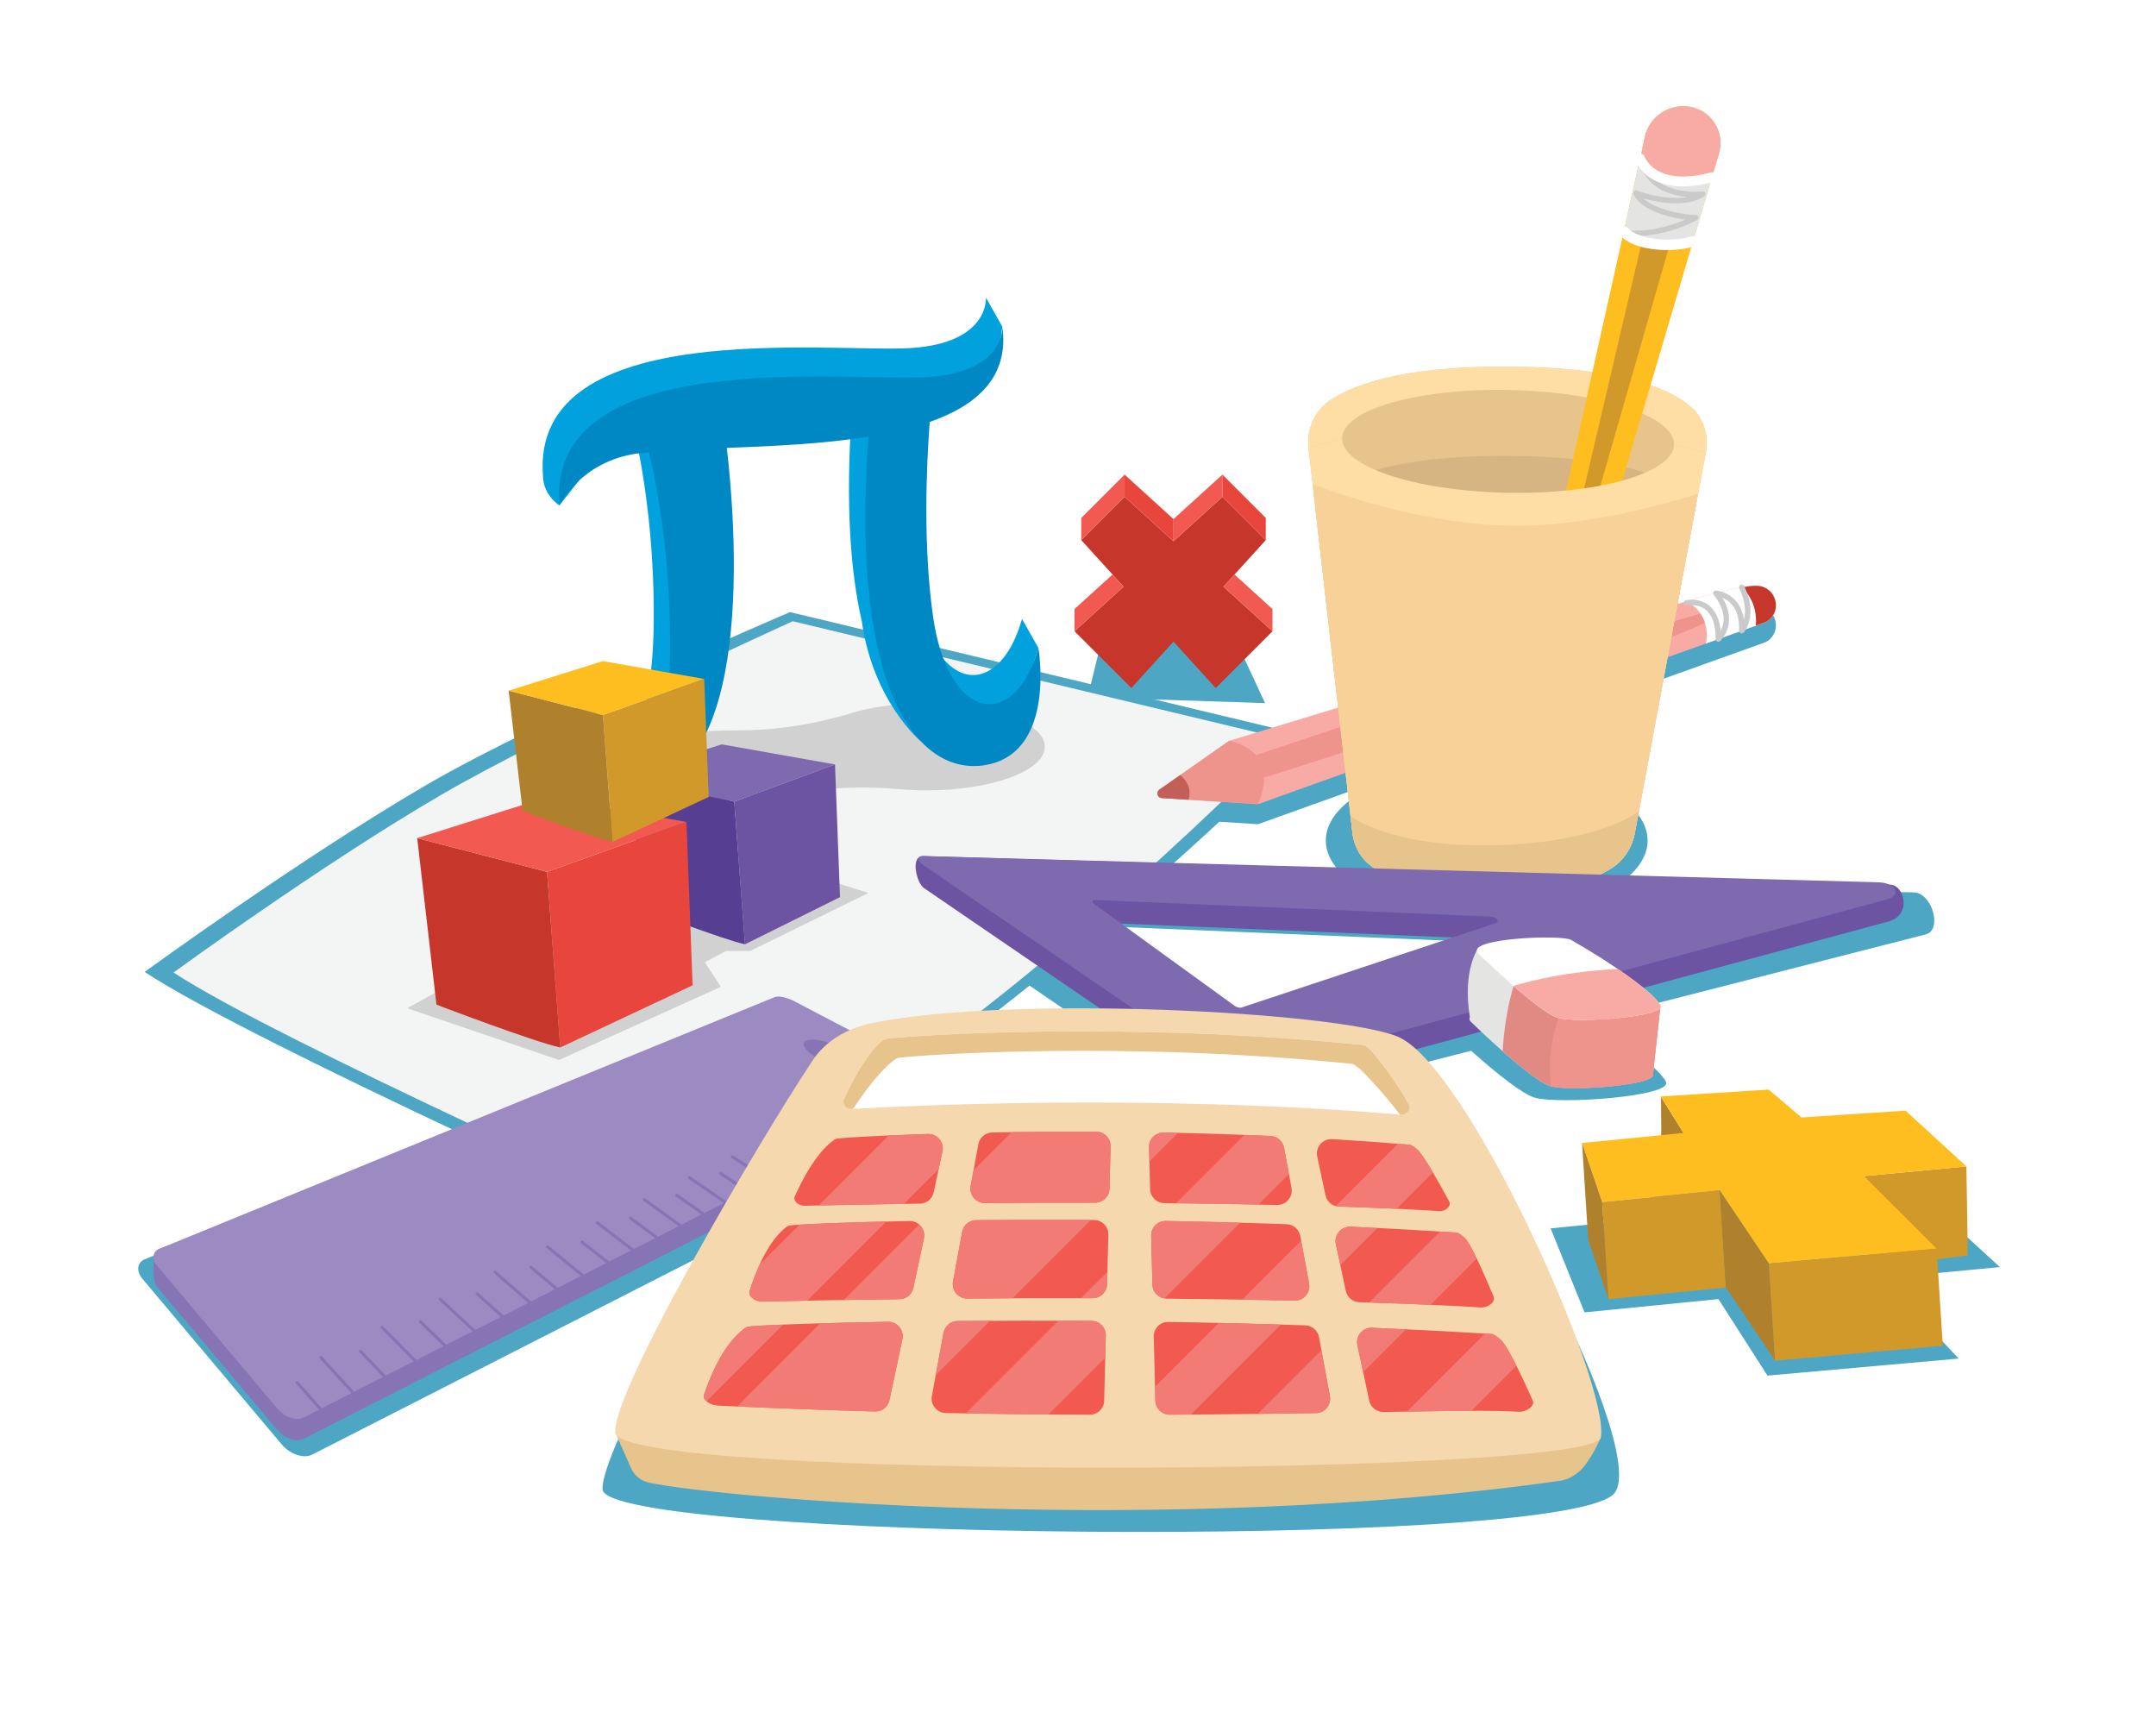 <?xml version="1.0" encoding="utf-8"?>
<!-- Generator: Adobe Illustrator 25.0.0, SVG Export Plug-In . SVG Version: 6.00 Build 0)  -->
<svg version="1.1" id="Layer_1" xmlns="http://www.w3.org/2000/svg" xmlns:xlink="http://www.w3.org/1999/xlink" x="0px" y="0px"
	 viewBox="0 0 708.66 566.93" style="enable-background:new 0 0 708.66 566.93;" xml:space="preserve">
<style type="text/css">
	.st0{fill:#F6BB93;}
	.st1{fill:#C68267;}
	.st2{opacity:0.3;fill:#F6BB93;}
	.st3{opacity:0.5;fill:#F6BB93;}
	.st4{fill:#F4E4D1;}
	.st5{fill:#EAAF8A;}
	.st6{opacity:0.5;fill:#EDDCD1;}
	.st7{opacity:0.8;fill:#EDDCD1;}
	.st8{fill:#2B368D;}
	.st9{fill:#1F1954;}
	.st10{opacity:0.8;fill:#2C3178;}
	.st11{fill:#EC2227;}
	.st12{fill:#BC2026;}
	.st13{opacity:0.5;fill:#BA788B;}
	.st14{fill:#FFFFFF;}
	.st15{opacity:0.7;fill:#D1C2BA;}
	.st16{opacity:0.3;fill:#EDDCD1;}
	.st17{opacity:0.5;fill:#FFFFFF;}
	.st18{fill:#563218;}
	.st19{fill:#231F20;}
	.st20{fill:#030303;}
	.st21{opacity:0.2;fill:#141414;}
	.st22{opacity:0.3;fill:#3B3B3B;}
	.st23{opacity:0.05;fill:#FFFFFF;}
	.st24{fill:#141414;}
	.st25{opacity:0.5;fill:#CFCFCF;}
	.st26{clip-path:url(#SVGID_2_);}
	.st27{fill:#53C2C5;}
	.st28{fill:#343332;}
	.st29{fill:#0C0C0C;}
	.st30{opacity:0.4;fill:#343332;}
	.st31{clip-path:url(#SVGID_4_);}
	.st32{opacity:0.7;fill:url(#SVGID_5_);}
	.st33{opacity:0.7;fill:url(#SVGID_6_);}
	.st34{fill:#A53246;}
	.st35{opacity:0.3;fill:url(#SVGID_7_);}
	.st36{opacity:0.3;fill:url(#SVGID_8_);}
	.st37{fill:#171133;}
	.st38{opacity:0.5;fill:#C97C29;}
	.st39{fill:#17AA4A;}
	.st40{fill:#166D37;}
	.st41{fill:#E9E9EF;}
	.st42{fill:#B8BEC3;}
	.st43{opacity:0.5;fill:#B8BEC3;}
	.st44{opacity:0.3;fill:#B8BEC3;}
	.st45{fill:#48A6DD;}
	.st46{fill:#ED2224;}
	.st47{opacity:0.5;fill:#46B2E5;}
	.st48{fill:#E8E8D0;}
	.st49{fill:#CEC69C;}
	.st50{fill:#E9E9E3;}
	.st51{fill:#8553A2;}
	.st52{opacity:0.5;fill:#8553A2;}
	.st53{fill:#6D54A3;}
	.st54{fill:#02B099;}
	.st55{fill:#0A7473;}
	.st56{fill:#5CC3B2;}
	.st57{fill:#B4B7BC;}
	.st58{fill:#969593;}
	.st59{opacity:0.5;fill:#B4B7BC;}
	.st60{fill:#A65338;}
	.st61{opacity:0.3;fill:#C68267;}
	.st62{opacity:0.4;}
	.st63{fill:#BA265D;}
	.st64{fill:#F1788D;}
	.st65{opacity:0.5;fill:#D43385;}
	.st66{fill:#2D92C5;}
	.st67{fill:#48C4D6;}
	.st68{fill:#2CBDDA;}
	.st69{opacity:0.2;fill:#2CBDDA;}
	.st70{fill:#A33892;}
	.st71{fill:#EA4197;}
	.st72{fill:#E8A6CA;}
	.st73{fill:#02793F;}
	.st74{fill:#D1D940;}
	.st75{fill:#891E1A;}
	.st76{fill:#E92734;}
	.st77{opacity:0.5;fill:#A32122;}
	.st78{fill:#ED973B;}
	.st79{fill:#FDEE19;}
	.st80{opacity:0.6;fill:#F5C038;}
	.st81{fill:#45276B;}
	.st82{fill:#915BA3;}
	.st83{opacity:0.4;fill:#74469B;}
	.st84{fill:#C34C27;}
	.st85{fill:#FAA819;}
	.st86{fill:#F58429;}
	.st87{fill:#02527A;}
	.st88{fill:#0C85C1;}
	.st89{fill:#0974B7;}
	.st90{fill:#146F3E;}
	.st91{fill:#76AE48;}
	.st92{opacity:0.4;fill:#76AE48;}
	.st93{fill:#08562C;}
	.st94{fill:#31838F;}
	.st95{fill:#0EBFDA;}
	.st96{fill:#C58B2E;}
	.st97{fill:#F7D039;}
	.st98{fill:#651A0C;}
	.st99{fill:#EF3931;}
	.st100{fill:#A42826;}
	.st101{fill:#38612E;}
	.st102{fill:#80C351;}
	.st103{fill:#00A55F;}
	.st104{fill:#39184D;}
	.st105{fill:#74469B;}
	.st106{fill:#3F2C78;}
	.st107{fill:#86285F;}
	.st108{fill:#BE469A;}
	.st109{fill:#C12E26;}
	.st110{opacity:0.7;}
	.st111{fill:#461F11;}
	.st112{fill:#F04E23;}
	.st113{fill:#029B9B;}
	.st114{fill:#046764;}
	.st115{fill:#DBECE9;}
	.st116{fill:#8DAFA7;}
	.st117{opacity:0.6;}
	.st118{opacity:0.5;}
	.st119{fill:#CBDCD8;}
	.st120{fill:#F9B548;}
	.st121{fill:#CB8A2A;}
	.st122{fill:#F0EB83;}
	.st123{fill:#B7AF39;}
	.st124{fill:#434342;}
	.st125{fill:#171717;}
	.st126{fill:#D5EFF7;}
	.st127{fill:#AFE0E7;}
	.st128{fill:#ADDCE6;}
	.st129{fill:#029EB8;}
	.st130{fill:#B38663;}
	.st131{fill:#F2D2BC;}
	.st132{fill:#184377;}
	.st133{fill:#075CA8;}
	.st134{fill:#0D73BB;}
	.st135{fill:#C7C6C5;}
	.st136{clip-path:url(#SVGID_10_);}
	.st137{fill:#881C1A;}
	.st138{fill:#ED2028;}
	.st139{fill:none;}
	.st140{fill:#977253;}
	.st141{fill:#F49D85;}
	.st142{fill:#791F15;}
	.st143{fill:#CB2E27;}
	.st144{fill:#9E2621;}
	.st145{fill:#D8D9D8;}
	.st146{fill:#64C8CE;}
	.st147{fill:#0CB5C8;}
	.st148{fill:#02687E;}
	.st149{fill:#EDB3CE;}
	.st150{fill:#471F12;}
	.st151{fill:#F29220;}
	.st152{fill:#FCF29F;}
	.st153{fill:#F6CC92;}
	.st154{fill:#EB5A62;}
	.st155{fill:#A43145;}
	.st156{fill:#E2E2E2;}
	.st157{fill:#ED6F23;}
	.st158{fill:#FECF0A;}
	.st159{clip-path:url(#SVGID_12_);}
	.st160{fill:#690C0D;}
	.st161{fill:#D02027;}
	.st162{fill:#C3C0BB;}
	.st163{fill:#77547A;}
	.st164{fill:#600C0D;}
	.st165{fill:#FDD3B6;}
	.st166{opacity:0.5;fill:#F3CCAB;}
	.st167{opacity:0.6;fill:#FDD3B6;}
	.st168{fill:#F3CCAB;}
	.st169{opacity:0.8;fill:#FDD3B6;}
	.st170{opacity:0.6;fill:#F3CCAB;}
	.st171{fill:#B98058;}
	.st172{opacity:0.6;fill:#343332;}
	.st173{opacity:0.5;fill:#343332;}
	.st174{fill:#010101;}
	.st175{fill:#7E1416;}
	.st176{fill:#444443;}
	.st177{fill:#A71E22;}
	.st178{opacity:0.8;fill:#A71E22;}
	.st179{fill:#787878;}
	.st180{fill:#DEDAD5;}
	.st181{fill:#7C1315;}
	.st182{opacity:0.5;fill:#7C1315;}
	.st183{fill:#E34250;}
	.st184{fill:#E0E1E0;}
	.st185{clip-path:url(#SVGID_14_);}
	.st186{fill:#D3D3D3;}
	.st187{clip-path:url(#SVGID_16_);}
	.st188{fill:#1D1D1B;}
	.st189{clip-path:url(#SVGID_18_);}
	.st190{opacity:0.5;fill:#FDD3B6;}
	.st191{fill:#E15B44;}
	.st192{fill:#F8ACAE;}
	.st193{fill:#80B155;}
	.st194{fill:#4B7838;}
	.st195{opacity:0.5;fill:#80B155;}
	.st196{fill:#076132;}
	.st197{fill:#00A455;}
	.st198{fill:#D7D3C9;}
	.st199{fill:#FDD0A9;}
	.st200{fill:#FBD2D1;}
	.st201{fill:#9B1C1F;}
	.st202{fill:#A61E22;}
	.st203{fill:#AEADA8;}
	.st204{fill:#BA7E2B;}
	.st205{opacity:0.4;fill:#FFFFFF;}
	.st206{fill:#285B90;}
	.st207{fill:#0F3456;}
	.st208{fill:#5990BC;}
	.st209{fill:#2B658D;}
	.st210{fill:#93241D;}
	.st211{fill:#361810;}
	.st212{fill:#3BB87E;}
	.st213{fill:#6BC49B;}
	.st214{fill:#077D5B;}
	.st215{opacity:0.4;fill:#F2D2BC;}
	.st216{opacity:0.4;fill:#EDB3CE;}
	.st217{fill:#D0202D;}
	.st218{fill:#273476;}
	.st219{opacity:0.5;fill:#5990BC;}
	.st220{fill:#7B1F31;}
	.st221{fill:#EE375E;}
	.st222{fill:#BD1F3F;}
	.st223{clip-path:url(#SVGID_20_);}
	.st224{fill:#549A92;}
	.st225{fill:none;stroke:#3D96C5;stroke-width:2.183;stroke-miterlimit:10;}
	.st226{fill:#3D96C5;}
	.st227{fill:#59BCEB;}
	.st228{fill:none;stroke:#FAB842;stroke-width:2;stroke-miterlimit:10;}
	.st229{fill:#FDBB40;}
	.st230{fill:#FFD456;}
	.st231{fill:none;stroke:#8C68AD;stroke-width:1.125;stroke-linecap:round;stroke-linejoin:round;stroke-miterlimit:10;}
	.st232{fill:#8C68AD;}
	.st233{fill:#B59ECC;}
	.st234{fill:none;stroke:#3D96C5;stroke-width:1.125;stroke-linecap:round;stroke-linejoin:round;stroke-miterlimit:10;}
	.st235{fill:#66BFEC;}
	.st236{fill:none;stroke:#F47D61;stroke-width:1.125;stroke-linecap:round;stroke-linejoin:round;stroke-miterlimit:10;}
	.st237{fill:#F47D61;}
	.st238{fill:#F7A394;}
	.st239{fill:#009387;}
	.st240{fill:none;stroke:#009387;stroke-width:2;stroke-miterlimit:10;}
	.st241{fill:none;stroke:#009387;stroke-width:2;stroke-linecap:round;stroke-linejoin:round;stroke-miterlimit:10;}
	.st242{fill:none;stroke:#FFD456;stroke-linecap:round;stroke-linejoin:round;stroke-miterlimit:10;}
	.st243{fill:none;stroke:#59BCEB;stroke-width:1.119;stroke-miterlimit:10;}
	.st244{fill:#FFFFFF;stroke:#59BCEB;stroke-width:1.679;stroke-linecap:round;stroke-linejoin:round;stroke-miterlimit:10;}
	.st245{fill:#FFFFFF;stroke:#FDBB40;stroke-width:2;stroke-linecap:round;stroke-linejoin:round;stroke-miterlimit:10;}
	.st246{fill:none;stroke:#FAB842;stroke-width:2;stroke-linecap:round;stroke-linejoin:round;stroke-miterlimit:10;}
	.st247{fill:none;stroke:#59BCEB;stroke-width:0.988;stroke-linecap:round;stroke-linejoin:round;stroke-miterlimit:10;}
	.st248{fill:none;stroke:#FDBB40;stroke-width:0.988;stroke-linecap:round;stroke-linejoin:round;stroke-miterlimit:10;}
	.st249{fill:#FFFFFF;stroke:#59BCEB;stroke-width:1.967;stroke-linecap:round;stroke-linejoin:round;stroke-miterlimit:10;}
	.st250{fill:none;stroke:#009387;stroke-width:1.172;stroke-linecap:round;stroke-linejoin:round;stroke-miterlimit:10;}
	.st251{fill:none;stroke:#34B1A4;stroke-width:2;stroke-miterlimit:10;}
	.st252{fill:none;stroke:#009387;stroke-width:0.758;stroke-miterlimit:10;}
	.st253{fill:none;stroke:#34B1A4;stroke-width:0.758;stroke-miterlimit:10;}
	.st254{fill:none;stroke:#FAB842;stroke-width:0.758;stroke-linecap:round;stroke-linejoin:round;stroke-miterlimit:10;}
	.st255{fill:none;stroke:#009387;stroke-width:1.779;stroke-miterlimit:10;}
	.st256{fill:none;stroke:#009387;stroke-width:1.496;stroke-miterlimit:10;}
	.st257{fill:none;stroke:#F7A394;stroke-width:2;stroke-linecap:round;stroke-linejoin:round;stroke-miterlimit:10;}
	.st258{fill:none;stroke:#FAB842;stroke-width:3.218;stroke-linecap:round;stroke-linejoin:round;stroke-miterlimit:10;}
	.st259{fill:none;stroke:#FAB842;stroke-width:1.66;stroke-linecap:round;stroke-linejoin:round;stroke-miterlimit:10;}
	.st260{fill:none;stroke:#FAB842;stroke-width:1.924;stroke-linecap:round;stroke-linejoin:round;stroke-miterlimit:10;}
	.st261{fill:none;stroke:#FAB842;stroke-width:0.965;stroke-linecap:round;stroke-linejoin:round;stroke-miterlimit:10;}
	.st262{fill:none;stroke:#3D96C5;stroke-width:1.425;stroke-linecap:round;stroke-linejoin:round;stroke-miterlimit:10;}
	.st263{fill:none;stroke:#F47D61;stroke-width:1.374;stroke-linecap:round;stroke-linejoin:round;stroke-miterlimit:10;}
	.st264{fill:#FAB842;}
	.st265{fill:#FFFFFF;stroke:#FDBB40;stroke-width:1.759;stroke-miterlimit:10;}
	.st266{fill:#FFFFFF;stroke:#8C68AD;stroke-width:1.42;stroke-miterlimit:10;}
	.st267{opacity:0.8;fill:#735F4B;}
	.st268{opacity:0.6;fill:#735F4B;}
	.st269{fill:#FFEFE5;}
	.st270{fill:url(#SVGID_21_);}
	.st271{fill:#EAEEA6;}
	.st272{fill:url(#SVGID_22_);}
	.st273{fill:#B98F2E;}
	.st274{fill:#EBBF39;}
	.st275{fill:url(#SVGID_23_);}
	.st276{opacity:0.2;}
	.st277{fill:#4D342C;}
	.st278{fill:url(#SVGID_24_);}
	.st279{fill:url(#SVGID_25_);}
	.st280{fill:url(#SVGID_26_);}
	.st281{opacity:0.4;fill:#F1F3C4;}
	.st282{fill:url(#SVGID_27_);}
	.st283{fill:url(#SVGID_28_);}
	.st284{fill:url(#SVGID_29_);}
	.st285{fill:url(#SVGID_30_);}
	.st286{fill:url(#SVGID_31_);}
	.st287{fill:url(#SVGID_32_);}
	.st288{fill:#B7CE54;}
	.st289{opacity:0.4;fill:#FFE7B3;}
	.st290{opacity:0.6;fill:url(#SVGID_33_);}
	.st291{fill:url(#SVGID_34_);}
	.st292{fill:#F8E9C5;}
	.st293{fill:url(#SVGID_35_);}
	.st294{fill:url(#SVGID_36_);}
	.st295{opacity:0.5;fill:url(#SVGID_37_);}
	.st296{fill:url(#SVGID_38_);}
	.st297{fill:#DAC6CE;}
	.st298{fill:#A38791;}
	.st299{fill:url(#SVGID_39_);}
	.st300{fill:#E3D3D9;}
	.st301{fill:#9C8687;}
	.st302{fill:#675044;}
	.st303{fill:#F2642D;}
	.st304{fill:#4FACE1;}
	.st305{fill:#F1F3C4;}
	.st306{fill:#E5DCE0;}
	.st307{fill:#F05337;}
	.st308{fill:#BD4035;}
	.st309{fill:#A52422;}
	.st310{fill:#EEC363;}
	.st311{fill:#503E18;}
	.st312{fill:#83642F;}
	.st313{opacity:0.3;fill:#735F4B;}
	.st314{opacity:0.3;fill:#F1F3C4;}
	.st315{fill:#A070AA;}
	.st316{fill:#735F4B;}
	.st317{fill:url(#SVGID_40_);}
	.st318{fill:#C6A6CE;}
	.st319{fill:#FEEB9B;}
	.st320{fill:#FEF9E4;}
	.st321{fill:#E56828;}
	.st322{fill:#694722;}
	.st323{fill:url(#SVGID_41_);}
	.st324{opacity:0.7;fill:#FEE28F;}
	.st325{fill:url(#SVGID_42_);}
	.st326{fill:url(#SVGID_43_);}
	.st327{opacity:0.7;fill:#A86A28;}
	.st328{fill:#F1DFEC;}
	.st329{fill:#BDA7B7;}
	.st330{fill:#DFCEDA;}
	.st331{fill:#E2F3F5;}
	.st332{fill:#FFFAF8;}
	.st333{fill:#A597A2;}
	.st334{fill:#B47229;}
	.st335{opacity:0.7;fill:#E7B524;}
	.st336{fill:#FEE28F;}
	.st337{fill:#8D7065;}
	.st338{fill:#CDE188;}
	.st339{fill:#9DDCF9;}
	.st340{fill:#4C4D49;}
	.st341{fill:#F3E3F0;}
	.st342{fill:#525B6E;}
	.st343{fill:#455B64;}
	.st344{fill:#263238;}
	.st345{fill:#FAFBFB;}
	.st346{fill:#E7515B;}
	.st347{fill:none;stroke:#F2A59D;stroke-width:0.05;stroke-miterlimit:10;}
	.st348{fill:url(#SVGID_44_);}
	.st349{fill:url(#SVGID_45_);}
	.st350{fill:url(#SVGID_46_);}
	.st351{fill:url(#SVGID_47_);}
	.st352{fill:url(#SVGID_48_);}
	.st353{fill:url(#SVGID_49_);}
	.st354{fill:url(#SVGID_50_);}
	.st355{fill:#B5B6B6;}
	.st356{fill:#8F65AB;}
	.st357{fill:#6AC070;}
	.st358{fill:#A967AB;}
	.st359{fill:#EB6F51;}
	.st360{fill:#FFCF42;}
	.st361{fill:#A4DCE6;}
	.st362{fill:#2877BD;}
	.st363{fill:#F48586;}
	.st364{fill:#FAA540;}
	.st365{fill:#19BEC9;}
	.st366{fill:#AA4097;}
	.st367{fill:#A3D06B;}
	.st368{fill:#D7ECFA;}
	.st369{fill:#EB989E;}
	.st370{fill:#EC2528;}
	.st371{fill:#CC2027;}
	.st372{fill:#E96E24;}
	.st373{fill:#76A741;}
	.st374{fill:#9F7EB6;}
	.st375{fill:#2BACE2;}
	.st376{fill:#2898C8;}
	.st377{fill:#3C221C;}
	.st378{fill:#8FBF5E;}
	.st379{fill:#54352F;}
	.st380{opacity:0.4;fill:#5577BB;}
	.st381{fill:#29313C;}
	.st382{fill:#056CAB;}
	.st383{fill:#6D55A4;}
	.st384{fill:#E37148;}
	.st385{fill:#CF7E5B;}
	.st386{fill:#FEE3CB;}
	.st387{fill:#FEDEC1;}
	.st388{opacity:0.7;fill:#F3D8C4;}
	.st389{fill:#D494C1;}
	.st390{fill:#D12A27;}
	.st391{fill:#E5E3E6;}
	.st392{opacity:0.4;fill:#E37148;}
	.st393{fill:#D7906E;}
	.st394{fill:#FDD3B7;}
	.st395{fill:#2A3576;}
	.st396{fill:#8D643A;}
	.st397{fill:#754E25;}
	.st398{fill:#D06428;}
	.st399{fill:#752E16;}
	.st400{opacity:0.54;}
	.st401{fill:#3D2511;}
	.st402{opacity:0.4;fill:url(#SVGID_51_);}
	.st403{opacity:0.8;fill:url(#SVGID_52_);}
	.st404{opacity:0.5;fill:#D58A29;}
	.st405{clip-path:url(#SVGID_57_);}
	.st406{fill:#723217;}
	.st407{fill:#5F290F;}
	.st408{fill:#8E4022;}
	.st409{fill:#31120E;}
	.st410{fill:url(#SVGID_59_);}
	.st411{fill:url(#SVGID_60_);}
	.st412{fill:url(#SVGID_61_);}
	.st413{fill:#82381B;}
	.st414{fill:#351210;}
	.st415{opacity:0.7;fill:url(#SVGID_62_);}
	.st416{opacity:0.7;fill:url(#SVGID_63_);}
	.st417{opacity:0.7;fill:url(#SVGID_64_);}
	.st418{opacity:0.7;fill:url(#SVGID_65_);}
	.st419{opacity:0.7;fill:url(#SVGID_66_);}
	.st420{opacity:0.7;fill:url(#SVGID_67_);}
	.st421{opacity:0.7;fill:url(#SVGID_68_);}
	.st422{opacity:0.7;fill:url(#SVGID_69_);}
	.st423{opacity:0.7;fill:url(#SVGID_70_);}
	.st424{opacity:0.7;fill:url(#SVGID_71_);}
	.st425{opacity:0.7;fill:url(#SVGID_72_);}
	.st426{opacity:0.7;fill:url(#SVGID_73_);}
	.st427{opacity:0.7;fill:url(#SVGID_74_);}
	.st428{opacity:0.7;fill:url(#SVGID_75_);}
	.st429{opacity:0.7;fill:url(#SVGID_76_);}
	.st430{opacity:0.7;fill:url(#SVGID_77_);}
	.st431{opacity:0.7;fill:url(#SVGID_78_);}
	.st432{opacity:0.7;fill:url(#SVGID_79_);}
	.st433{opacity:0.7;fill:url(#SVGID_80_);}
	.st434{opacity:0.7;fill:url(#SVGID_81_);}
	.st435{fill:#FECB93;}
	.st436{fill:#B2B4B7;}
	.st437{opacity:0.5;fill:#643926;}
	.st438{fill:url(#SVGID_82_);}
	.st439{fill:url(#SVGID_83_);}
	.st440{fill:url(#SVGID_84_);}
	.st441{fill:url(#SVGID_85_);}
	.st442{fill:url(#SVGID_86_);}
	.st443{fill:url(#SVGID_87_);}
	.st444{fill:url(#SVGID_88_);}
	.st445{fill:url(#SVGID_89_);}
	.st446{fill:url(#SVGID_90_);}
	.st447{opacity:0.6;fill:#A1A2A5;}
	.st448{fill:#A1A2A5;}
	.st449{opacity:0.7;fill:url(#SVGID_91_);}
	.st450{fill:url(#SVGID_92_);}
	.st451{fill:url(#SVGID_93_);}
	.st452{opacity:0.7;fill:url(#SVGID_94_);}
	.st453{fill:url(#SVGID_95_);}
	.st454{fill:url(#SVGID_96_);}
	.st455{opacity:0.7;fill:url(#SVGID_97_);}
	.st456{fill:url(#SVGID_98_);}
	.st457{fill:url(#SVGID_99_);}
	.st458{fill:#7F6327;}
	.st459{fill:#5F2C2B;}
	.st460{fill:#5D5E61;}
	.st461{fill:#6B6C6F;}
	.st462{fill:#C39E87;}
	.st463{opacity:0.7;fill:#F5DECE;}
	.st464{opacity:0.5;fill:#FDE7E3;}
	.st465{clip-path:url(#SVGID_101_);}
	.st466{clip-path:url(#SVGID_103_);}
	.st467{clip-path:url(#SVGID_105_);}
	.st468{opacity:0.47;fill:#056CAB;}
	.st469{fill:url(#SVGID_106_);}
	.st470{fill:url(#SVGID_107_);stroke:#9F6131;stroke-width:0.7;}
	.st471{fill:url(#SVGID_108_);stroke:#9F6131;stroke-width:0.7;}
	.st472{fill:url(#SVGID_109_);}
	.st473{fill:#9F6131;}
	.st474{opacity:0.2;fill:url(#SVGID_110_);}
	.st475{opacity:0.38;fill:#EBE6AC;}
	.st476{fill:url(#SVGID_111_);stroke:#996627;stroke-width:0.572;stroke-miterlimit:10;}
	.st477{fill:url(#SVGID_112_);stroke:#996627;stroke-width:0.572;stroke-miterlimit:10;}
	.st478{fill:url(#SVGID_113_);}
	.st479{opacity:0.25;fill:#948A84;}
	.st480{fill:#D0C8BE;}
	.st481{fill:url(#SVGID_114_);}
	.st482{opacity:0.35;}
	.st483{fill:#443514;}
	.st484{fill:url(#SVGID_115_);stroke:#B78133;stroke-width:0.572;}
	.st485{opacity:0.31;}
	.st486{fill:#CF9544;}
	.st487{fill:url(#SVGID_116_);stroke:#B78133;stroke-width:0.572;}
	.st488{opacity:0.6;fill:#F1EDC5;}
	.st489{opacity:0.2;fill:url(#SVGID_117_);}
	.st490{fill:url(#SVGID_118_);}
	.st491{fill:url(#SVGID_119_);stroke:#B78133;stroke-width:0.572;}
	.st492{fill:url(#SVGID_120_);stroke:#B78133;stroke-width:0.572;}
	.st493{opacity:0.11;}
	.st494{opacity:0.3;fill:url(#SVGID_121_);}
	.st495{opacity:0.3;fill:url(#SVGID_122_);}
	.st496{opacity:0.3;fill:url(#SVGID_123_);}
	.st497{fill:url(#SVGID_124_);stroke:#996627;stroke-width:0.572;stroke-miterlimit:10;}
	.st498{fill:url(#SVGID_125_);}
	.st499{fill:url(#SVGID_126_);}
	.st500{opacity:0.6;fill:#D0C8BE;}
	.st501{opacity:0.2;fill:#443514;}
	.st502{fill:#6F4B28;stroke:#996627;stroke-width:0.114;stroke-miterlimit:10;}
	.st503{fill:url(#SVGID_127_);stroke:#996627;stroke-width:0.114;stroke-miterlimit:10;}
	.st504{fill:url(#SVGID_128_);stroke:#996627;stroke-width:0.114;stroke-miterlimit:10;}
	.st505{fill:url(#SVGID_129_);stroke:#996627;stroke-width:0.114;stroke-miterlimit:10;}
	.st506{fill:url(#SVGID_130_);stroke:#996627;stroke-width:0.114;stroke-miterlimit:10;}
	.st507{fill:url(#SVGID_131_);}
	.st508{fill:url(#SVGID_132_);}
	.st509{fill:#F3AF96;}
	.st510{opacity:0.97;fill:#F3AF96;}
	.st511{opacity:0.69;fill:#F4F4F2;}
	.st512{opacity:0.29;fill:#F3B99A;}
	.st513{fill:#F4F4F2;}
	.st514{fill:#E2EDF1;}
	.st515{fill:url(#SVGID_133_);}
	.st516{fill:#1C4586;}
	.st517{fill:#1C2757;}
	.st518{fill:url(#SVGID_134_);}
	.st519{fill:#E5B123;}
	.st520{fill:#909295;}
	.st521{fill:#FED208;}
	.st522{fill:#E7C21F;}
	.st523{fill:#E4A624;}
	.st524{opacity:0.72;fill:#FFCB05;}
	.st525{opacity:0.43;}
	.st526{opacity:0.44;fill:#FFFFFF;}
	.st527{opacity:0.26;fill:#F3B99A;}
	.st528{fill:url(#SVGID_135_);}
	.st529{fill:#A4A7A9;}
	.st530{fill:#C8C9C1;}
	.st531{fill:#F3B99A;}
	.st532{fill:url(#SVGID_136_);}
	.st533{fill:url(#SVGID_137_);}
	.st534{fill:url(#SVGID_138_);}
	.st535{fill:#036E8C;}
	.st536{fill:url(#SVGID_139_);}
	.st537{fill:url(#SVGID_140_);}
	.st538{fill:#374398;}
	.st539{opacity:0.24;fill:#28AAE2;}
	.st540{fill:url(#SVGID_141_);}
	.st541{opacity:0.52;}
	.st542{opacity:0.35;fill:#F3B99A;}
	.st543{fill:url(#SVGID_142_);}
	.st544{fill:#241F10;}
	.st545{fill:url(#SVGID_143_);stroke:#996627;stroke-width:0.572;stroke-miterlimit:10;}
	.st546{opacity:0.35;fill:#443514;}
	.st547{fill:url(#SVGID_144_);}
	.st548{fill:url(#SVGID_145_);}
	.st549{opacity:0.6;fill:#36645F;}
	.st550{fill:url(#SVGID_146_);stroke:#996627;stroke-width:0.572;stroke-miterlimit:10;}
	.st551{fill:url(#SVGID_147_);}
	.st552{fill:url(#SVGID_148_);}
	.st553{fill:url(#SVGID_149_);stroke:#67220F;stroke-width:0.572;stroke-linecap:round;stroke-linejoin:round;}
	.st554{opacity:0.4;fill:url(#SVGID_150_);}
	.st555{opacity:0.3;fill:#B7702D;}
	.st556{fill:url(#SVGID_151_);stroke:#CF9544;stroke-width:0.572;stroke-linecap:round;stroke-linejoin:round;}
	.st557{opacity:0.3;}
	.st558{fill:url(#SVGID_152_);}
	.st559{opacity:0.3;fill:url(#SVGID_153_);}
	.st560{fill:url(#SVGID_154_);stroke:#CF9544;stroke-width:0.572;}
	.st561{fill:#F1EDC5;}
	.st562{fill:url(#SVGID_155_);}
	.st563{fill:url(#SVGID_156_);}
	.st564{fill:url(#SVGID_157_);}
	.st565{fill:url(#SVGID_158_);}
	.st566{fill:url(#SVGID_159_);}
	.st567{fill:url(#SVGID_160_);}
	.st568{fill:url(#SVGID_161_);}
	.st569{fill:url(#SVGID_162_);}
	.st570{fill:url(#SVGID_163_);}
	.st571{fill:url(#SVGID_164_);}
	.st572{fill:url(#SVGID_165_);}
	.st573{fill:url(#SVGID_166_);}
	.st574{fill:url(#SVGID_167_);}
	.st575{fill:url(#SVGID_168_);}
	.st576{fill:url(#SVGID_169_);}
	.st577{opacity:0.4;fill:url(#SVGID_170_);}
	.st578{opacity:0.6;fill:url(#SVGID_171_);}
	.st579{opacity:0.4;fill:url(#SVGID_172_);}
	.st580{opacity:0.2;fill:url(#SVGID_173_);}
	.st581{opacity:0.2;fill:url(#SVGID_174_);}
	.st582{opacity:0.4;fill:url(#SVGID_175_);}
	.st583{opacity:0.2;fill:url(#SVGID_176_);}
	.st584{opacity:0.2;fill:url(#SVGID_177_);}
	.st585{opacity:0.4;fill:url(#SVGID_178_);}
	.st586{opacity:0.2;fill:url(#SVGID_179_);}
	.st587{opacity:0.6;fill:url(#SVGID_180_);}
	.st588{opacity:0.2;fill:url(#SVGID_181_);}
	.st589{opacity:0.3;fill:url(#SVGID_182_);}
	.st590{opacity:0.1;fill:url(#SVGID_183_);}
	.st591{opacity:0.3;fill:url(#SVGID_184_);}
	.st592{opacity:0.2;fill:url(#SVGID_185_);}
	.st593{opacity:0.3;fill:url(#SVGID_186_);}
	.st594{opacity:0.2;fill:url(#SVGID_187_);}
	.st595{fill:#C3BDBA;}
	.st596{fill:url(#SVGID_188_);stroke:#CDC3AA;stroke-width:0.147;}
	.st597{opacity:0.56;fill:#CDC3AA;}
	.st598{opacity:0.45;}
	.st599{fill:#CDC3AA;}
	.st600{fill:#7ACCC6;}
	.st601{fill:url(#SVGID_189_);}
	.st602{fill:url(#SVGID_190_);}
	.st603{opacity:0.59;fill:#0090B4;}
	.st604{fill:none;stroke:#00594D;stroke-width:0.074;}
	.st605{opacity:0.71;fill:#A9DDDE;}
	.st606{fill:#4DA7C4;}
	.st607{fill:#F3F4F4;}
	.st608{fill:#D1D1D1;}
	.st609{fill:#C6362B;}
	.st610{fill:#E8453C;}
	.st611{fill:#F15951;}
	.st612{fill:#00A1DC;}
	.st613{fill:#0088C5;}
	.st614{fill:#F8AAA5;}
	.st615{fill:#EF948D;}
	.st616{fill:#C25F57;}
	.st617{fill:none;stroke:#CBCACA;stroke-width:1.789;stroke-linecap:round;stroke-linejoin:round;stroke-miterlimit:10;}
	.st618{fill:#E8C48D;}
	.st619{fill:#D7B582;}
	.st620{fill:#FFDEA6;}
	.st621{fill:#FEBE1F;}
	.st622{fill:#D1992A;}
	.st623{fill:#E4E4E3;}
	.st624{fill:#F8D198;}
	.st625{fill:#7D6AAF;}
	.st626{fill:#8774B5;}
	.st627{fill:#9B8BC2;}
	.st628{fill:none;stroke:#8774B5;stroke-linecap:round;stroke-linejoin:round;stroke-miterlimit:10;}
	.st629{fill:#F5D8AD;}
	.st630{fill:#F37B76;}
	.st631{fill:#E18A84;}
	.st632{fill:#563E92;}
	.st633{fill:#B0812C;}
	.st634{fill:url(#SVGID_191_);}
	.st635{fill:url(#SVGID_192_);}
	.st636{fill:url(#SVGID_193_);}
	.st637{fill:url(#SVGID_194_);}
	.st638{fill:#E95589;}
	.st639{fill:url(#SVGID_195_);}
	.st640{fill:url(#SVGID_196_);}
	.st641{fill:#E43D25;}
	.st642{opacity:0.5;fill:#E6C0DB;}
	.st643{opacity:0.4;fill:url(#SVGID_197_);}
	.st644{fill:url(#SVGID_198_);}
	.st645{fill:url(#SVGID_199_);}
	.st646{fill:#04A379;}
	.st647{fill:#2D4E24;}
	.st648{fill:url(#SVGID_200_);}
	.st649{fill:#E1E2E1;}
	.st650{fill:url(#SVGID_201_);}
	.st651{opacity:0.4;fill:url(#SVGID_202_);}
	.st652{fill:url(#SVGID_203_);}
	.st653{fill:none;stroke:#1D1D1B;stroke-miterlimit:10;}
	.st654{fill:url(#SVGID_204_);}
	.st655{opacity:0.8;fill:#FFFFFF;}
	.st656{fill:#6AB54C;}
	.st657{opacity:0.3;fill:#F8C6D1;}
	.st658{fill:#C2C2C2;}
	.st659{opacity:0.4;fill:#2D4E24;}
	.st660{fill:url(#SVGID_205_);}
	.st661{fill:#4E863E;}
	.st662{fill:url(#SVGID_206_);}
	.st663{fill:url(#SVGID_207_);}
	.st664{fill:url(#SVGID_208_);}
	.st665{fill:url(#SVGID_209_);}
	.st666{fill:#681C56;}
	.st667{fill:url(#SVGID_210_);}
	.st668{fill:#84CEEA;}
	.st669{fill:#08532A;}
	.st670{fill:url(#SVGID_211_);}
	.st671{fill:url(#SVGID_212_);}
	.st672{fill:url(#SVGID_213_);}
	.st673{fill:url(#SVGID_214_);}
	.st674{fill:url(#SVGID_215_);}
	.st675{fill:url(#SVGID_216_);}
	.st676{fill:url(#SVGID_217_);}
	.st677{fill:url(#SVGID_218_);}
	.st678{fill:url(#SVGID_219_);}
	.st679{fill:url(#SVGID_220_);}
	.st680{fill:#2F3083;}
	.st681{fill:#1E184D;}
	.st682{fill:url(#SVGID_221_);}
	.st683{fill:#E85583;}
	.st684{opacity:0.4;fill:url(#SVGID_222_);}
	.st685{fill:url(#SVGID_223_);}
	.st686{fill:url(#SVGID_224_);}
	.st687{fill:#A96329;}
	.st688{fill:url(#SVGID_225_);}
	.st689{opacity:0.4;fill:#025089;}
	.st690{fill:#025089;}
	.st691{fill:#F1BBC1;}
	.st692{fill:url(#SVGID_226_);}
	.st693{fill:url(#SVGID_227_);}
	.st694{fill:url(#SVGID_228_);}
	.st695{fill:url(#SVGID_229_);}
	.st696{fill:url(#SVGID_230_);}
	.st697{fill:#7B1D5A;}
	.st698{fill:url(#SVGID_231_);}
	.st699{fill:#AC2D87;}
	.st700{fill:#E32385;}
	.st701{fill:#B02477;}
	.st702{fill:url(#SVGID_232_);}
	.st703{fill:url(#SVGID_233_);}
	.st704{opacity:0.5;fill:url(#SVGID_234_);}
	.st705{fill:url(#SVGID_235_);}
	.st706{fill:url(#SVGID_236_);}
	.st707{fill:url(#SVGID_237_);}
	.st708{fill:#C4E1D4;}
	.st709{fill:url(#SVGID_238_);}
	.st710{fill:url(#SVGID_239_);}
	.st711{fill:url(#SVGID_240_);}
	.st712{fill:url(#SVGID_241_);}
	.st713{fill:url(#SVGID_242_);}
	.st714{fill:url(#SVGID_243_);}
	.st715{fill:#EB6F80;}
	.st716{opacity:0.3;fill:#FFFFFF;}
	.st717{fill:url(#SVGID_244_);}
	.st718{fill:url(#SVGID_245_);}
	.st719{fill:url(#SVGID_246_);}
	.st720{fill:url(#SVGID_247_);}
	.st721{fill:url(#SVGID_248_);}
	.st722{fill:url(#SVGID_249_);}
	.st723{fill:url(#SVGID_250_);}
	.st724{fill:url(#SVGID_251_);}
	.st725{fill:url(#SVGID_252_);}
	.st726{fill:url(#SVGID_253_);}
	.st727{fill:url(#SVGID_254_);}
	.st728{fill:url(#SVGID_255_);}
	.st729{fill:url(#SVGID_256_);}
	.st730{fill:url(#SVGID_257_);}
	.st731{fill:url(#SVGID_258_);}
	.st732{fill:url(#SVGID_259_);}
	.st733{fill:url(#SVGID_260_);}
	.st734{fill:url(#SVGID_261_);}
	.st735{fill:url(#SVGID_262_);}
	.st736{fill:url(#SVGID_263_);}
	.st737{fill:url(#SVGID_264_);}
	.st738{fill:url(#SVGID_265_);}
	.st739{fill:url(#SVGID_266_);}
	.st740{fill:url(#SVGID_267_);}
	.st741{fill:url(#SVGID_268_);}
	.st742{fill:url(#SVGID_269_);}
	.st743{fill:url(#SVGID_270_);}
	.st744{fill:url(#SVGID_271_);}
	.st745{fill:url(#SVGID_272_);}
	.st746{fill:url(#SVGID_273_);}
	.st747{fill:url(#SVGID_274_);}
	.st748{fill:url(#SVGID_275_);}
	.st749{fill:url(#SVGID_276_);}
	.st750{fill:url(#SVGID_277_);}
	.st751{fill:url(#SVGID_278_);}
	.st752{fill:url(#SVGID_279_);}
	.st753{fill:url(#SVGID_280_);}
	.st754{fill:url(#SVGID_281_);}
	.st755{fill:url(#SVGID_282_);}
	.st756{fill:url(#SVGID_283_);}
	.st757{fill:url(#SVGID_284_);}
	.st758{fill:url(#SVGID_285_);}
	.st759{fill:url(#SVGID_286_);}
	.st760{fill:url(#SVGID_287_);}
	.st761{fill:url(#SVGID_288_);}
	.st762{fill:url(#SVGID_289_);}
	.st763{fill:url(#SVGID_290_);}
	.st764{fill:url(#SVGID_291_);}
	.st765{fill:url(#SVGID_292_);}
	.st766{fill:url(#SVGID_293_);}
	.st767{fill:#E52580;}
	.st768{fill:#CB2271;}
	.st769{fill:#F090B0;}
	.st770{fill:#764756;}
	.st771{fill:url(#SVGID_294_);}
	.st772{fill:url(#SVGID_295_);}
	.st773{fill:url(#SVGID_296_);}
	.st774{fill:url(#SVGID_297_);}
	.st775{fill:url(#SVGID_298_);}
	.st776{fill:url(#SVGID_299_);}
	.st777{fill:url(#SVGID_300_);}
	.st778{fill:url(#SVGID_301_);}
	.st779{fill:#74184D;}
	.st780{fill:url(#SVGID_302_);}
	.st781{fill:url(#SVGID_303_);}
	.st782{opacity:0.4;fill:url(#SVGID_304_);}
	.st783{fill:url(#SVGID_305_);}
	.st784{fill:#43170D;}
	.st785{fill:url(#SVGID_306_);}
	.st786{fill:#FEC932;}
	.st787{fill:#62230D;}
	.st788{fill:url(#SVGID_307_);}
	.st789{fill:url(#SVGID_308_);}
	.st790{fill:#076889;}
	.st791{opacity:0.3;fill:#B9BDE0;}
	.st792{fill:url(#SVGID_309_);}
	.st793{fill:url(#SVGID_310_);}
	.st794{fill:#AF3925;}
	.st795{fill:url(#SVGID_311_);}
	.st796{fill:url(#SVGID_312_);}
	.st797{fill:#4A65AC;}
	.st798{opacity:0.5;fill:#BAD8F2;}
	.st799{opacity:0.4;fill:url(#SVGID_313_);}
	.st800{fill:url(#SVGID_314_);}
	.st801{fill:url(#SVGID_315_);}
	.st802{fill:#95386C;}
	.st803{fill:url(#SVGID_316_);}
	.st804{opacity:0.4;fill:#02844D;}
	.st805{fill:#02844D;}
	.st806{fill:#B1AED3;}
	.st807{fill:url(#SVGID_317_);}
	.st808{fill:url(#SVGID_318_);}
	.st809{fill:url(#SVGID_319_);}
	.st810{fill:url(#SVGID_320_);}
	.st811{fill:url(#SVGID_321_);}
	.st812{fill:url(#SVGID_322_);}
	.st813{fill:url(#SVGID_323_);}
	.st814{opacity:0.4;fill:url(#SVGID_324_);}
	.st815{fill:url(#SVGID_325_);}
	.st816{fill:#301123;}
	.st817{fill:#5C5C5C;stroke:#161616;}
	.st818{fill:#F7AF4A;}
	.st819{fill:#EB623E;}
	.st820{opacity:0.3;fill:#AB6027;}
	.st821{opacity:0.2;fill:#FFFFFF;}
	.st822{fill:#BB8448;}
	.st823{fill:#8E5632;}
	.st824{fill:#E8964B;}
	.st825{opacity:0.4;fill:#C88D4E;}
	.st826{opacity:0.5;fill:#C88D4E;}
	.st827{fill:#5FA48F;}
	.st828{fill:#0C5F58;}
	.st829{opacity:0.6;fill:#5FA48F;}
	.st830{fill:#32A196;}
	.st831{opacity:0.8;fill:#6FB5B9;}
	.st832{opacity:0.3;fill:#6FB5B9;}
	.st833{opacity:0.6;fill:#32A196;}
	.st834{fill:#84152E;}
	.st835{fill:#38243B;}
	.st836{fill:#9F5324;}
	.st837{fill:#FBD1B5;}
	.st838{fill:#FBEDB4;}
	.st839{fill:#D4BF6D;}
	.st840{fill:#549EB4;}
	.st841{fill:#1C6576;}
	.st842{fill:#C99951;}
	.st843{fill:#292827;}
	.st844{fill:#717070;}
	.st845{fill:#0A5E6C;}
	.st846{fill:#0A6A7A;}
	.st847{fill:#FDEDE4;}
	.st848{opacity:0.8;}
	.st849{fill:#A7D3BB;}
	.st850{fill:#5F8562;}
	.st851{fill:#43B8B6;}
	.st852{fill:#0C668F;}
	.st853{fill:#264B9A;}
	.st854{fill:#F1F5D1;}
	.st855{fill:#0390B6;}
	.st856{opacity:0.5;fill:#0390B6;}
	.st857{opacity:0.5;fill:#A4A792;}
	.st858{fill:#A4A792;}
	.st859{fill:#0495AF;}
	.st860{opacity:0.3;fill:#549EB4;}
	.st861{opacity:0.6;fill:#549EB4;}
	.st862{fill:#00969C;}
	.st863{fill:#009E81;}
	.st864{opacity:0.6;fill:#009E81;}
	.st865{fill:#76A8A0;}
	.st866{opacity:0.6;fill:#FBD1B5;}
	.st867{fill:#FFF7ED;}
	.st868{fill:#5A3515;}
	.st869{fill:#6B3F18;}
	.st870{fill:#2A190D;}
	.st871{fill:#FBFCFC;}
	.st872{fill:#BD5D28;}
	.st873{fill:#F6AE84;}
	.st874{fill:#BCAD9B;}
	.st875{fill:#6E2A13;}
	.st876{fill:#DA6A27;}
	.st877{opacity:0.3;fill:#DA6A27;}
	.st878{opacity:0.9;}
	.st879{fill:#E19926;}
	.st880{fill:#CCCCCC;}
	.st881{fill:#816371;}
	.st882{fill:#9FA0A0;}
	.st883{fill:#E32826;}
	.st884{fill:#B32925;}
	.st885{fill:#346960;}
	.st886{fill:#528870;}
	.st887{fill:#43AF85;}
	.st888{opacity:0.3;fill:#F1D3E5;}
	.st889{fill:#484278;}
	.st890{fill:#FBD1B6;}
	.st891{fill:#E94962;}
	.st892{fill:#8C1844;}
	.st893{fill:#E41956;}
	.st894{fill:#CD1F3D;}
	.st895{fill:#E7E11A;}
	.st896{fill:#EB606A;}
	.st897{fill:#EB648F;}
	.st898{fill:#50BBC1;}
	.st899{fill:#2B405C;}
	.st900{fill:#D7D6D6;}
	.st901{opacity:0.7;fill:#00A3CA;}
	.st902{opacity:0.7;fill:#E4F1E4;}
	.st903{fill:#A14E24;}
	.st904{fill:#FBC122;}
	.st905{fill:#F39E1E;}
	.st906{fill:#ED7823;}
	.st907{fill:#F9C014;}
	.st908{fill:#05A67A;}
	.st909{fill:#016342;}
	.st910{fill:#032D31;}
	.st911{fill:#739963;}
	.st912{fill:#40644B;}
	.st913{fill:#F39627;}
	.st914{fill:#AF6F29;}
	.st915{fill:#DA7027;}
	.st916{fill:#86251A;}
	.st917{opacity:0.5;fill:#F1D3E5;}
	.st918{fill:#B62825;}
	.st919{fill:#762515;}
	.st920{fill:#A22621;}
	.st921{fill:url(#SVGID_326_);}
	.st922{fill:#543E27;}
	.st923{opacity:0.3;fill:url(#SVGID_327_);}
	.st924{opacity:0.3;fill:url(#SVGID_328_);}
	.st925{opacity:0.3;fill:#3A1B0D;}
	.st926{fill:url(#SVGID_329_);}
	.st927{opacity:0.3;fill:url(#SVGID_330_);}
	.st928{fill:url(#SVGID_331_);}
	.st929{fill:#07464C;}
	.st930{opacity:0.4;fill:url(#SVGID_332_);}
	.st931{opacity:0.3;fill:url(#SVGID_333_);}
	.st932{fill:url(#SVGID_334_);}
	.st933{opacity:0.4;fill:url(#SVGID_335_);}
	.st934{opacity:0.3;fill:url(#SVGID_336_);}
	.st935{fill:#D6D8D8;}
	.st936{fill:#C4B37B;}
	.st937{fill:#FEE199;}
	.st938{fill:#F5E3BB;}
	.st939{opacity:0.7;fill:#C4B37B;}
	.st940{fill:url(#SVGID_337_);}
	.st941{fill:url(#SVGID_338_);}
	.st942{fill:#BA6343;}
	.st943{opacity:0.6;fill:url(#SVGID_339_);}
	.st944{opacity:0.6;fill:url(#SVGID_340_);}
	.st945{fill:url(#SVGID_341_);}
	.st946{opacity:0.6;fill:url(#SVGID_342_);}
	.st947{opacity:0.6;fill:url(#SVGID_343_);}
	.st948{opacity:0.6;fill:url(#SVGID_344_);}
	.st949{opacity:0.7;fill:url(#SVGID_345_);}
	.st950{opacity:0.7;fill:url(#SVGID_346_);}
	.st951{opacity:0.7;fill:url(#SVGID_347_);}
	.st952{opacity:0.7;fill:url(#SVGID_348_);}
	.st953{opacity:0.7;fill:url(#SVGID_349_);}
	.st954{opacity:0.7;fill:url(#SVGID_350_);}
	.st955{opacity:0.7;fill:url(#SVGID_351_);}
	.st956{opacity:0.7;fill:url(#SVGID_352_);}
	.st957{fill:url(#SVGID_353_);}
	.st958{fill:#B15F37;}
	.st959{opacity:0.3;fill:url(#SVGID_354_);}
	.st960{opacity:0.3;fill:url(#SVGID_355_);}
	.st961{fill:url(#SVGID_356_);}
	.st962{opacity:0.3;fill:url(#SVGID_357_);}
	.st963{opacity:0.3;fill:url(#SVGID_358_);}
	.st964{fill:#CC723A;}
	.st965{opacity:0.5;fill:#F6A41E;}
	.st966{fill:url(#SVGID_359_);}
	.st967{fill:#CE923E;}
	.st968{opacity:0.5;fill:#FDD10D;}
	.st969{fill:#FFF4D7;}
	.st970{fill:url(#SVGID_360_);}
	.st971{fill:url(#SVGID_361_);}
	.st972{opacity:0.3;fill:#F6A41E;}
	.st973{fill:url(#SVGID_362_);}
	.st974{opacity:0.3;fill:url(#SVGID_363_);}
	.st975{fill:#703817;}
	.st976{fill:url(#SVGID_364_);}
	.st977{fill:url(#SVGID_365_);}
	.st978{fill:url(#SVGID_366_);}
	.st979{fill:url(#SVGID_367_);}
	.st980{fill:url(#SVGID_368_);}
	.st981{filter:url(#Adobe_OpacityMaskFilter);}
	.st982{filter:url(#Adobe_OpacityMaskFilter_1_);}
	.st983{mask:url(#SVGID_369_);fill:url(#SVGID_370_);}
	.st984{fill:url(#SVGID_371_);}
	.st985{fill:url(#SVGID_372_);}
	.st986{fill:url(#SVGID_373_);}
	.st987{fill:url(#SVGID_374_);}
	.st988{fill:url(#SVGID_375_);}
	.st989{fill:url(#SVGID_376_);}
	.st990{opacity:0.5;fill:url(#SVGID_377_);}
	.st991{fill:url(#SVGID_378_);}
	.st992{fill:url(#SVGID_379_);}
	.st993{opacity:0.5;fill:url(#SVGID_380_);}
	.st994{fill:url(#SVGID_381_);}
	.st995{opacity:0.3;fill:url(#SVGID_382_);}
	.st996{opacity:0.3;fill:url(#SVGID_383_);}
	.st997{fill:url(#SVGID_384_);}
	.st998{fill:url(#SVGID_385_);}
	.st999{fill:url(#SVGID_386_);}
	.st1000{opacity:0.5;fill:url(#SVGID_387_);}
	.st1001{clip-path:url(#SVGID_389_);}
	.st1002{fill:url(#SVGID_390_);}
	.st1003{fill:url(#SVGID_391_);}
	.st1004{opacity:0.6;fill:url(#SVGID_392_);}
	.st1005{fill:url(#SVGID_393_);}
	.st1006{opacity:0.7;fill:url(#SVGID_394_);}
	.st1007{opacity:0.7;fill:url(#SVGID_395_);}
	.st1008{opacity:0.6;fill:url(#SVGID_396_);}
	.st1009{fill:url(#SVGID_397_);}
	.st1010{fill:url(#SVGID_398_);}
	.st1011{fill:url(#SVGID_399_);}
	.st1012{fill:url(#SVGID_400_);}
	.st1013{filter:url(#Adobe_OpacityMaskFilter_2_);}
	.st1014{filter:url(#Adobe_OpacityMaskFilter_3_);}
	.st1015{mask:url(#SVGID_401_);fill:url(#SVGID_402_);}
	.st1016{fill:url(#SVGID_403_);}
	.st1017{opacity:0.5;fill:url(#SVGID_404_);}
	.st1018{fill:url(#SVGID_405_);}
	.st1019{opacity:0.3;fill:url(#SVGID_406_);}
	.st1020{opacity:0.7;fill:url(#SVGID_407_);}
	.st1021{fill:url(#SVGID_408_);}
	.st1022{fill:url(#SVGID_409_);}
	.st1023{opacity:0.3;fill:url(#SVGID_410_);}
	.st1024{opacity:0.3;fill:url(#SVGID_411_);}
	.st1025{opacity:0.7;fill:url(#SVGID_412_);}
	.st1026{fill:#4DC9F5;}
	.st1027{fill:#1999D6;}
	.st1028{filter:url(#Adobe_OpacityMaskFilter_4_);}
	.st1029{filter:url(#Adobe_OpacityMaskFilter_5_);}
	.st1030{mask:url(#SVGID_413_);fill:url(#SVGID_414_);}
	.st1031{fill:url(#SVGID_415_);}
	.st1032{fill:url(#SVGID_416_);}
	.st1033{fill:url(#SVGID_417_);}
	.st1034{fill:url(#SVGID_418_);}
	.st1035{fill:url(#SVGID_419_);}
	.st1036{fill:url(#SVGID_420_);}
	.st1037{fill:url(#SVGID_421_);}
	.st1038{opacity:0.5;fill:url(#SVGID_422_);}
	.st1039{opacity:0.7;fill:url(#SVGID_423_);}
	.st1040{fill:url(#SVGID_424_);}
	.st1041{filter:url(#Adobe_OpacityMaskFilter_6_);}
	.st1042{filter:url(#Adobe_OpacityMaskFilter_7_);}
	.st1043{mask:url(#SVGID_425_);fill:url(#SVGID_426_);}
	.st1044{fill:url(#SVGID_427_);}
	.st1045{opacity:0.6;fill:#FFFFFF;}
	.st1046{filter:url(#Adobe_OpacityMaskFilter_8_);}
	.st1047{filter:url(#Adobe_OpacityMaskFilter_9_);}
	.st1048{mask:url(#SVGID_428_);fill:url(#SVGID_429_);}
	.st1049{fill:url(#SVGID_430_);}
	.st1050{fill:url(#SVGID_431_);}
	.st1051{opacity:0.5;fill:#F6E6BB;}
	.st1052{fill:url(#SVGID_432_);}
	.st1053{opacity:0.3;fill:url(#SVGID_433_);}
	.st1054{opacity:0.3;fill:url(#SVGID_434_);}
	.st1055{fill:url(#SVGID_435_);}
	.st1056{opacity:0.3;fill:url(#SVGID_436_);}
	.st1057{fill:url(#SVGID_437_);}
	.st1058{opacity:0.4;fill:url(#SVGID_438_);}
	.st1059{opacity:0.3;fill:url(#SVGID_439_);}
	.st1060{fill:url(#SVGID_440_);}
	.st1061{opacity:0.4;fill:url(#SVGID_441_);}
	.st1062{opacity:0.3;fill:url(#SVGID_442_);}
	.st1063{fill:url(#SVGID_443_);}
	.st1064{fill:#A67A54;}
	.st1065{opacity:0.4;fill:#E3A78C;}
	.st1066{fill:url(#SVGID_444_);}
	.st1067{fill:#9E795F;}
	.st1068{fill:url(#SVGID_445_);}
	.st1069{fill:url(#SVGID_446_);}
	.st1070{opacity:0.6;fill:url(#SVGID_447_);}
	.st1071{fill:#F5F5E9;}
	.st1072{opacity:0.3;fill:#FFFAF1;}
	.st1073{opacity:0.48;fill:#FFFAF1;}
	.st1074{filter:url(#Adobe_OpacityMaskFilter_10_);}
	.st1075{filter:url(#Adobe_OpacityMaskFilter_11_);}
	.st1076{mask:url(#SVGID_448_);fill:url(#SVGID_449_);}
	.st1077{opacity:0.6;fill:url(#SVGID_450_);}
	.st1078{fill:#A87D55;}
	.st1079{fill:url(#SVGID_451_);}
	.st1080{opacity:0.4;fill:url(#SVGID_452_);}
	.st1081{opacity:0.3;fill:#FCFAF8;}
	.st1082{fill:url(#SVGID_453_);}
	.st1083{fill:url(#SVGID_454_);}
	.st1084{fill:url(#SVGID_455_);}
	.st1085{fill:url(#SVGID_456_);}
	.st1086{fill:#B46F50;}
	.st1087{opacity:0.2;fill:#E3A78C;}
	.st1088{filter:url(#Adobe_OpacityMaskFilter_12_);}
	.st1089{filter:url(#Adobe_OpacityMaskFilter_13_);}
	.st1090{mask:url(#SVGID_457_);fill:url(#SVGID_458_);}
	.st1091{fill:url(#SVGID_459_);}
	.st1092{fill:url(#SVGID_460_);}
	.st1093{fill:url(#SVGID_461_);}
	.st1094{fill:url(#SVGID_462_);}
	.st1095{opacity:0.6;fill:url(#SVGID_463_);}
	.st1096{opacity:0.5;fill:url(#SVGID_464_);}
	.st1097{fill:url(#SVGID_465_);}
	.st1098{opacity:0.3;fill:url(#SVGID_466_);}
	.st1099{opacity:0.7;fill:url(#SVGID_467_);}
	.st1100{opacity:0.3;fill:url(#SVGID_468_);}
	.st1101{opacity:0.3;fill:url(#SVGID_469_);}
	.st1102{opacity:0.3;fill:url(#SVGID_470_);}
	.st1103{opacity:0.7;fill:url(#SVGID_471_);}
	.st1104{opacity:0.7;fill:url(#SVGID_472_);}
	.st1105{opacity:0.7;fill:url(#SVGID_473_);}
	.st1106{opacity:0.3;fill:url(#SVGID_474_);}
	.st1107{opacity:0.3;fill:url(#SVGID_475_);}
	.st1108{opacity:0.3;fill:url(#SVGID_476_);}
	.st1109{opacity:0.3;fill:url(#SVGID_477_);}
	.st1110{opacity:0.3;fill:url(#SVGID_478_);}
	.st1111{opacity:0.3;fill:url(#SVGID_479_);}
	.st1112{opacity:0.3;fill:url(#SVGID_480_);}
	.st1113{opacity:0.3;fill:url(#SVGID_481_);}
	.st1114{clip-path:url(#SVGID_483_);}
	.st1115{fill:url(#SVGID_484_);}
	.st1116{fill:url(#SVGID_485_);}
	.st1117{fill:url(#SVGID_486_);}
	.st1118{filter:url(#Adobe_OpacityMaskFilter_14_);}
	.st1119{filter:url(#Adobe_OpacityMaskFilter_15_);}
	.st1120{mask:url(#SVGID_487_);fill:url(#SVGID_488_);}
	.st1121{fill:url(#SVGID_489_);}
	.st1122{opacity:0.39;}
	.st1123{fill:#E1A36A;}
	.st1124{filter:url(#Adobe_OpacityMaskFilter_16_);}
	.st1125{filter:url(#Adobe_OpacityMaskFilter_17_);}
	.st1126{mask:url(#SVGID_490_);fill:url(#SVGID_491_);}
	.st1127{opacity:0.2;fill:url(#SVGID_492_);}
	.st1128{opacity:0.72;fill:#E1A36A;}
	.st1129{opacity:0.27;}
	.st1130{fill:url(#SVGID_493_);}
	.st1131{fill:url(#SVGID_494_);}
	.st1132{filter:url(#Adobe_OpacityMaskFilter_18_);}
	.st1133{filter:url(#Adobe_OpacityMaskFilter_19_);}
	.st1134{mask:url(#SVGID_495_);fill:url(#SVGID_496_);}
	.st1135{fill:url(#SVGID_497_);}
	.st1136{opacity:0.4;fill:#AC5EA5;}
	.st1137{fill:#FFECDD;}
	.st1138{clip-path:url(#SVGID_499_);}
	.st1139{fill:#FEDA00;}
	.st1140{fill:#DC8D27;}
	.st1141{fill:#E684B6;}
	.st1142{fill:#7ABB43;}
	.st1143{fill:#59803A;}
	.st1144{fill:#F6A9CA;}
	.st1145{opacity:0.5;fill:#F6A9CA;}
	.st1146{fill:#DE6C26;}
	.st1147{fill:#FBAE26;}
	.st1148{opacity:0.8;fill:#FBAE26;}
	.st1149{fill:#6BC7F1;}
	.st1150{fill:#0981B0;}
	.st1151{opacity:0.7;fill:#6BC7F1;}
	.st1152{fill:#9E7DB9;}
	.st1153{fill:#6A4B93;}
	.st1154{opacity:0.5;fill:#9E7DB9;}
	.st1155{fill:#23326A;}
	.st1156{clip-path:url(#SVGID_502_);}
	.st1157{fill:#BA8C7F;}
	.st1158{fill:#EEDCD6;}
	.st1159{fill:url(#SVGID_503_);}
	.st1160{fill:url(#SVGID_504_);}
	.st1161{fill:url(#SVGID_505_);}
	.st1162{opacity:0.7;fill:url(#SVGID_506_);}
	.st1163{opacity:0.7;fill:url(#SVGID_507_);}
	.st1164{fill:url(#SVGID_508_);}
	.st1165{fill:url(#SVGID_509_);}
	.st1166{fill:#F59BB4;}
	.st1167{fill:#EA4746;}
	.st1168{fill:#F58220;}
	.st1169{fill:#FFE37D;}
	.st1170{fill:#69BF6A;}
	.st1171{fill:#85D4F1;}
	.st1172{fill:#FCC9A5;}
	.st1173{opacity:0.5;fill:#F6BA9C;}
	.st1174{fill:#EAEAEA;}
	.st1175{fill:#FFD23F;}
	.st1176{fill:#82C0E9;}
	.st1177{opacity:0.4;fill:#249ED9;}
	.st1178{fill:#4493C9;}
	.st1179{opacity:0.5;fill:#8F8F8F;}
	.st1180{fill:#FED41D;}
	.st1181{opacity:0.6;fill:#8F8F8F;}
	.st1182{fill:#9C6C41;}
	.st1183{opacity:0.6;fill:#9C6C41;}
	.st1184{opacity:0.5;fill:#EC7B25;}
	.st1185{opacity:0.7;fill:#82C0E9;}
	.st1186{fill:#F1C09E;}
	.st1187{opacity:0.5;fill:#F1C09E;}
	.st1188{fill:#FEE657;}
	.st1189{fill:#FDCFAF;}
	.st1190{opacity:0.5;fill:#D6D8D8;}
	.st1191{fill:#7B5747;}
	.st1192{fill:#997260;}
	.st1193{fill:#1B0C0D;}
	.st1194{opacity:0.6;fill:url(#SVGID_510_);}
	.st1195{opacity:0.6;fill:url(#SVGID_511_);}
	.st1196{opacity:0.4;fill:#F2A687;}
	.st1197{fill:#EC8861;}
	.st1198{fill:#F5BA9E;}
	.st1199{fill:#F6948E;}
	.st1200{fill:#D05957;}
	.st1201{opacity:0.6;fill:#D38366;}
	.st1202{fill:#F6BA9C;}
	.st1203{fill:#442819;}
	.st1204{opacity:0.5;fill:#663B16;}
	.st1205{fill:#9F5424;}
	.st1206{fill:#B69C4B;}
	.st1207{fill:#8E9092;}
	.st1208{fill:#8C9DA8;}
	.st1209{fill:#9B8CC2;}
	.st1210{opacity:0.6;fill:#9B8CC2;}
	.st1211{fill:#F39961;}
	.st1212{fill:#F8D39A;}
	.st1213{fill:#EF539D;}
	.st1214{fill:#EE2962;}
	.st1215{fill:#83CBA6;}
	.st1216{fill:#71CCDA;}
	.st1217{fill:#CBE8DE;}
	.st1218{fill:#D8A6CC;}
	.st1219{fill:#8393CA;}
	.st1220{fill:#F8C153;}
	.st1221{fill:#EE8145;}
	.st1222{fill:#EA829F;}
	.st1223{fill:#D8822B;}
	.st1224{fill:#C46D29;}
	.st1225{fill:#AF5D27;}
	.st1226{fill:#FFF7EC;}
	.st1227{fill:#8F8F8F;}
	.st1228{fill:#3E3E3E;}
	.st1229{fill:#525252;}
	.st1230{fill:#9B9B9B;}
	.st1231{fill:#D8353E;}
	.st1232{opacity:0.6;fill:#9B9B9B;}
	.st1233{opacity:0.6;fill:#D3D3D3;}
	.st1234{fill:#474648;}
	.st1235{fill:#A59584;}
	.st1236{opacity:0.5;fill:#A59584;}
	.st1237{opacity:0.5;fill:#9B9B9B;}
	.st1238{opacity:0.8;fill:#9B9B9B;}
	.st1239{fill:#E8BB4D;}
	.st1240{fill:#F6D35C;}
	.st1241{opacity:0.5;fill:#FEDA00;}
	.st1242{fill:#CB7528;}
	.st1243{fill:#E7A668;}
	.st1244{opacity:0.5;fill:#F6D35C;}
	.st1245{fill:#EDBC68;}
	.st1246{fill:#FBE854;}
	.st1247{fill:#249ED9;}
	.st1248{fill:#0574BC;}
	.st1249{fill:#E84647;}
	.st1250{fill:#B52025;}
	.st1251{fill:#0C82C1;}
	.st1252{fill:#16ACE3;}
	.st1253{fill:#E06826;}
	.st1254{opacity:0.7;fill:#E06826;}
	.st1255{fill:#A6785C;}
	.st1256{fill:#64BDEA;}
	.st1257{fill:#EC7B25;}
	.st1258{opacity:0.7;fill:#EC7B25;}
	.st1259{opacity:0.7;fill:#FDCFAF;}
	.st1260{fill:#6A7980;}
	.st1261{fill:#81949B;}
	.st1262{opacity:0.6;fill:url(#SVGID_512_);}
	.st1263{opacity:0.6;fill:url(#SVGID_513_);}
	.st1264{opacity:0.5;fill:#F2A687;}
	.st1265{fill:#FED8AA;}
	.st1266{opacity:0.3;fill:#82B2D0;}
	.st1267{fill:#892E6E;}
	.st1268{fill:#AB2E6E;}
	.st1269{fill:url(#SVGID_514_);}
	.st1270{opacity:0.1;fill:#6797D0;}
	.st1271{fill:#C5568A;}
	.st1272{fill:#522F5E;}
	.st1273{fill:#492353;}
	.st1274{fill:#FABAAC;}
	.st1275{fill:#74C3ED;}
	.st1276{fill:#6797D0;}
	.st1277{fill:#F2F4F3;}
	.st1278{fill:#A3D9F5;}
	.st1279{fill:#FFD072;}
	.st1280{fill:#F8A79B;}
	.st1281{fill:#472253;}
	.st1282{fill:#F79A88;}
	.st1283{fill:#F2779A;}
	.st1284{fill:#F8C317;}
	.st1285{fill:#EE3226;}
	.st1286{fill:#B4519E;}
	.st1287{fill:#F57F20;}
	.st1288{fill:#31BDB9;}
	.st1289{fill:#6857A5;}
	.st1290{fill:#037DAA;}
	.st1291{fill-rule:evenodd;clip-rule:evenodd;fill:#EE3226;}
	.st1292{fill:#4EC9F2;}
	.st1293{fill-rule:evenodd;clip-rule:evenodd;fill:#31BDB9;}
	.st1294{opacity:0.25;}
	.st1295{opacity:0;fill:#471212;}
	.st1296{opacity:0.038;fill:#451312;}
	.st1297{opacity:0.077;fill:#441413;}
	.st1298{opacity:0.115;fill:#421413;}
	.st1299{opacity:0.154;fill:#411514;}
	.st1300{opacity:0.192;fill:#3F1614;}
	.st1301{opacity:0.231;fill:#3D1614;}
	.st1302{opacity:0.269;fill:#3C1715;}
	.st1303{opacity:0.308;fill:#3A1715;}
	.st1304{opacity:0.346;fill:#381715;}
	.st1305{opacity:0.385;fill:#371816;}
	.st1306{opacity:0.423;fill:#351816;}
	.st1307{opacity:0.462;fill:#341816;}
	.st1308{opacity:0.5;fill:#321817;}
	.st1309{opacity:0.538;fill:#301817;}
	.st1310{opacity:0.577;fill:#2E1917;}
	.st1311{opacity:0.615;fill:#2D1917;}
	.st1312{opacity:0.654;fill:#2B1918;}
	.st1313{opacity:0.692;fill:#291918;}
	.st1314{opacity:0.731;fill:#271918;}
	.st1315{opacity:0.769;fill:#261918;}
	.st1316{opacity:0.808;fill:#241918;}
	.st1317{opacity:0.846;fill:#221918;}
	.st1318{opacity:0.885;fill:#201918;}
	.st1319{opacity:0.923;fill:#1E1918;}
	.st1320{opacity:0.962;fill:#1B1818;}
	.st1321{fill:#191818;}
	.st1322{fill:url(#SVGID_515_);}
	.st1323{fill:url(#SVGID_516_);}
	.st1324{fill:url(#SVGID_517_);}
	.st1325{fill:url(#SVGID_518_);}
	.st1326{fill:url(#SVGID_519_);}
	.st1327{fill:#919190;}
	.st1328{opacity:0.16;}
	.st1329{fill:url(#SVGID_520_);}
	.st1330{fill:url(#SVGID_521_);}
	.st1331{fill:url(#SVGID_522_);}
	.st1332{fill:url(#SVGID_523_);}
	.st1333{fill:url(#SVGID_524_);}
	.st1334{fill:url(#SVGID_525_);}
	.st1335{fill:url(#SVGID_526_);}
	.st1336{fill:url(#SVGID_527_);}
	.st1337{fill:url(#SVGID_528_);}
	.st1338{fill:url(#SVGID_529_);}
	.st1339{fill:url(#SVGID_530_);}
	.st1340{fill:url(#SVGID_531_);}
	.st1341{fill:url(#SVGID_532_);}
	.st1342{fill:url(#SVGID_533_);}
	.st1343{fill:url(#SVGID_534_);}
	.st1344{fill:url(#SVGID_535_);}
	.st1345{fill:url(#SVGID_536_);}
	.st1346{fill:url(#SVGID_537_);}
	.st1347{fill:url(#SVGID_538_);}
	.st1348{fill:url(#SVGID_539_);}
	.st1349{fill:url(#SVGID_540_);}
	.st1350{fill:none;stroke:#C3C3C3;stroke-width:3;stroke-miterlimit:10;}
	.st1351{fill:#B5B0B0;}
	.st1352{fill:url(#SVGID_541_);}
	.st1353{fill:url(#SVGID_542_);}
	.st1354{fill:url(#SVGID_543_);}
	.st1355{fill:url(#SVGID_544_);}
	.st1356{fill:url(#SVGID_545_);}
	.st1357{fill:url(#SVGID_546_);}
	.st1358{fill:url(#SVGID_547_);}
	.st1359{fill:url(#SVGID_548_);}
	.st1360{fill:url(#SVGID_549_);}
	.st1361{fill:url(#SVGID_550_);}
	.st1362{fill:url(#SVGID_551_);}
	.st1363{fill:url(#SVGID_552_);}
	.st1364{fill:url(#SVGID_553_);}
	.st1365{fill:url(#SVGID_554_);}
	.st1366{fill:url(#SVGID_555_);}
	.st1367{fill:url(#SVGID_556_);}
	.st1368{fill:url(#SVGID_557_);}
	.st1369{fill:url(#SVGID_558_);}
	.st1370{fill:url(#SVGID_559_);}
	.st1371{fill:url(#SVGID_560_);}
	.st1372{fill:url(#SVGID_561_);}
	.st1373{fill:url(#SVGID_562_);}
	.st1374{fill:url(#SVGID_563_);}
	.st1375{fill:url(#SVGID_564_);}
	.st1376{fill:#C3C3C3;}
	.st1377{fill:#6C6B6B;}
	.st1378{fill:url(#SVGID_565_);}
	.st1379{fill:url(#SVGID_566_);}
	.st1380{fill:url(#SVGID_567_);}
	.st1381{fill:url(#SVGID_568_);}
	.st1382{fill:url(#SVGID_569_);}
	.st1383{fill:url(#SVGID_570_);}
	.st1384{fill:#706C6B;}
	.st1385{enable-background:new    ;}
	.st1386{fill:url(#SVGID_571_);}
	.st1387{fill:url(#SVGID_572_);}
	.st1388{fill:url(#SVGID_573_);}
	.st1389{fill:url(#SVGID_574_);}
	.st1390{fill:url(#SVGID_575_);}
	.st1391{fill:url(#SVGID_576_);}
	.st1392{fill:url(#SVGID_577_);}
	.st1393{opacity:0.26;fill:#FFFFFF;}
	.st1394{fill:url(#SVGID_578_);}
	.st1395{fill:url(#SVGID_579_);}
	.st1396{fill:url(#SVGID_580_);}
	.st1397{fill:url(#SVGID_581_);}
	.st1398{fill:url(#SVGID_582_);}
	.st1399{fill:url(#SVGID_583_);}
	.st1400{fill:url(#SVGID_584_);}
	.st1401{fill:url(#SVGID_585_);}
	.st1402{fill:url(#SVGID_586_);}
	.st1403{fill:url(#SVGID_587_);}
	.st1404{fill:url(#SVGID_588_);}
	.st1405{fill:url(#SVGID_589_);}
	.st1406{fill:url(#SVGID_590_);}
	.st1407{fill:url(#SVGID_591_);}
	.st1408{fill:url(#SVGID_592_);}
	.st1409{fill:url(#SVGID_593_);}
	.st1410{opacity:0.35;fill:url(#SVGID_594_);}
	.st1411{fill:url(#SVGID_595_);}
	.st1412{fill:url(#SVGID_596_);}
	.st1413{fill:url(#SVGID_597_);}
	.st1414{fill:#537DBF;}
	.st1415{fill:#436CB4;}
	.st1416{fill:#E8F1F4;}
	.st1417{fill:#648DC9;}
	.st1418{fill:#E74343;}
	.st1419{fill:#F15754;}
	.st1420{fill:#F16667;}
	.st1421{fill:#284DA1;}
	.st1422{fill:#FCD561;}
	.st1423{fill:#769ED3;}
	.st1424{fill:#FCB316;}
	.st1425{fill:#F9C22C;}
	.st1426{fill:#F69E9C;}
	.st1427{fill:#FBE9B1;}
	.st1428{fill:#C8DEF3;}
	.st1429{fill:#7BA6D8;}
	.st1430{fill:#547DBF;}
	.st1431{fill:#FBDC7A;}
	.st1432{fill:#FCD96E;}
	.st1433{fill:#FEE857;}
	.st1434{fill:#AECDEC;}
	.st1435{fill:#E5EEF9;}
	.st1436{fill:#DEEBF8;}
	.st1437{fill:#9FBEE4;}
	.st1438{fill:#F37466;}
	.st1439{fill:#232B5F;}
	.st1440{fill:#0D173C;}
	.st1441{fill:#8BAFDD;}
	.st1442{fill:#BF2626;}
	.st1443{fill:#CCDDF2;}
	.st1444{fill:#F58881;}
	.st1445{fill:#009FBD;}
	.st1446{fill:#BBC7E6;}
	.st1447{fill:#1D2050;}
	.st1448{fill:#91BBE3;}
	.st1449{fill:#036372;}
	.st1450{fill:#3D94A3;}
	.st1451{fill:#2E6D82;}
	.st1452{fill:#00ABAC;}
	.st1453{opacity:0.67;fill:#F9C22C;}
	.st1454{opacity:0.67;fill:#F2DBD1;}
	.st1455{fill:#7888BD;}
	.st1456{fill:#B4CEEC;}
	.st1457{fill:#E2ECF8;}
	.st1458{fill:#2A58A8;}
	.st1459{fill:#BAD3EE;}
	.st1460{fill:#1B5262;}
	.st1461{fill:#8EACDA;}
	.st1462{fill:#DD6C29;}
	.st1463{fill:#FFF0CC;}
	.st1464{fill:#FEDA21;}
	.st1465{fill:#FEE540;}
	.st1466{opacity:0.56;fill:#EFF9FE;}
	.st1467{opacity:0.67;fill:#E74343;}
	.st1468{opacity:0.67;}
	.st1469{fill:#A7CF3C;}
	.st1470{fill:#FEDD45;}
	.st1471{opacity:0.27;fill:#FEDD45;}
	.st1472{opacity:0.19;fill:#FEDD45;}
	.st1473{fill:#FFC41B;}
	.st1474{fill:#FFC72E;}
	.st1475{fill:#FEDA07;}
	.st1476{fill:#FFC94B;}
	.st1477{fill:#F1B51C;}
	.st1478{fill:#E1E2EE;}
	.st1479{fill:#E8F6F8;}
	.st1480{fill:#2D1010;}
	.st1481{fill:#77B8C6;}
	.st1482{fill:#C1534C;}
	.st1483{fill:#9CCEDD;}
	.st1484{fill:#F0F9F8;}
	.st1485{fill:#F2F0EF;}
	.st1486{fill:#97AC7C;}
	.st1487{fill:#F7F9E2;}
	.st1488{fill:#204288;}
	.st1489{fill:#DAE8BE;}
	.st1490{fill:#293271;}
	.st1491{fill:#FAC2C2;}
	.st1492{fill:#A7DDE4;}
	.st1493{fill:#1D6D8A;}
	.st1494{fill:#7AC3D3;}
	.st1495{fill:#ECEFF8;}
	.st1496{fill:#757DB4;}
	.st1497{opacity:0.26;fill:#E2ECF8;}
	.st1498{fill:#FAC429;}
	.st1499{fill:#F2DFDD;}
	.st1500{fill:#6D97CF;}
	.st1501{fill:#F0E6DD;}
	.st1502{fill:#DDE5E3;}
	.st1503{fill:#FCF9F9;}
	.st1504{fill:#F5F0EB;}
	.st1505{fill:#5B86C4;}
	.st1506{fill:#FCB315;}
	.st1507{fill:#B72A27;}
	.st1508{opacity:0.4;fill:#537DBF;}
	.st1509{opacity:0.5;fill:#1D2050;}
	.st1510{opacity:0.5;fill:#91BBE3;}
	.st1511{opacity:0.7;fill:#DAE6F5;}
	.st1512{fill:#FACB53;}
	.st1513{fill:#FBD575;}
	.st1514{fill:#FBDF93;}
	.st1515{opacity:0.46;fill:#F2DBD1;}
	.st1516{fill:#F9F7F7;}
	.st1517{fill:url(#SVGID_598_);}
	.st1518{fill:#EA6559;}
	.st1519{fill:url(#SVGID_599_);}
	.st1520{fill:#F08D7B;}
	.st1521{fill:#E0E0E0;}
	.st1522{fill-rule:evenodd;clip-rule:evenodd;fill:#E0E0E0;}
	.st1523{fill:#EBEBEB;}
	.st1524{fill:#B78876;}
	.st1525{fill:#AA6551;}
	.st1526{fill:#735334;}
	.st1527{fill:#88643C;}
	.st1528{fill:#967348;}
	.st1529{fill:#3AB14A;}
	.st1530{fill:#88C65F;}
	.st1531{fill:#A58354;}
	.st1532{fill:#4AB749;}
	.st1533{fill:#505050;}
	.st1534{fill:#AEAEAE;}
	.st1535{fill:#B3B3B3;}
	.st1536{fill:#DBAE7B;}
	.st1537{fill:#2CA649;}
	.st1538{fill:#4DC7EA;}
	.st1539{fill:#35C2DB;}
	.st1540{fill:#24B6C5;}
	.st1541{fill:#B5773F;}
	.st1542{fill:#8E5424;}
	.st1543{fill:#C68849;}
	.st1544{fill:#A96A2E;}
	.st1545{fill:#80471E;}
	.st1546{fill:#1CA8AF;}
	.st1547{fill:#AB3225;}
	.st1548{fill:#BE3D33;}
	.st1549{fill:#CC3E3A;}
	.st1550{opacity:0.16;fill:#5E5F5F;}
	.st1551{fill:#E04847;}
	.st1552{fill:#D1B786;}
	.st1553{fill:#A38F71;}
	.st1554{fill:#DFC69D;}
	.st1555{fill:#8D7B5C;}
	.st1556{fill:#9B2921;}
	.st1557{fill:#404040;}
	.st1558{fill:#56575B;}
	.st1559{fill:#454548;}
	.st1560{filter:url(#Adobe_OpacityMaskFilter_20_);}
	.st1561{filter:url(#Adobe_OpacityMaskFilter_21_);}
	.st1562{mask:url(#SVGID_600_);fill:url(#SVGID_601_);}
	.st1563{fill:url(#SVGID_602_);}
	.st1564{fill:#393E4D;}
	.st1565{fill:#2E313D;}
	.st1566{fill:#47474A;}
	.st1567{fill:#8F211D;}
	.st1568{filter:url(#Adobe_OpacityMaskFilter_22_);}
	.st1569{filter:url(#Adobe_OpacityMaskFilter_23_);}
	.st1570{mask:url(#SVGID_603_);fill:url(#SVGID_604_);}
	.st1571{fill:url(#SVGID_605_);}
	.st1572{fill:#7D481F;}
	.st1573{fill:#9C5A29;}
	.st1574{fill:#B76E3A;}
	.st1575{fill:#CE7D46;}
	.st1576{fill:#854D24;}
	.st1577{fill:#BA713F;}
	.st1578{fill:#AA6332;}
	.st1579{fill:#8D5323;}
	.st1580{fill:#2B221D;}
	.st1581{fill:#261E19;}
	.st1582{fill:#342923;}
	.st1583{fill:#3B3028;}
	.st1584{fill:#4A3D33;}
	.st1585{fill:#5A4E44;}
	.st1586{fill:#736B62;}
	.st1587{fill:#67594C;}
	.st1588{fill:#716255;}
	.st1589{fill:#935728;}
	.st1590{fill:#5E5F5F;}
	.st1591{fill:#4A4A4A;}
	.st1592{fill:#3B3A38;}
	.st1593{fill:#4D4C4B;}
	.st1594{fill:#555453;}
	.st1595{filter:url(#Adobe_OpacityMaskFilter_24_);}
	.st1596{filter:url(#Adobe_OpacityMaskFilter_25_);}
	.st1597{mask:url(#SVGID_606_);fill:url(#SVGID_607_);}
	.st1598{fill:url(#SVGID_608_);}
	.st1599{fill:#A9A8A8;}
	.st1600{fill:#939393;}
	.st1601{fill:#BCBCBC;}
	.st1602{fill:#C9C9C9;}
	.st1603{fill:#303030;}
	.st1604{fill:none;stroke:#DDDDDD;stroke-width:1.96;stroke-linecap:round;stroke-miterlimit:10;}
	.st1605{fill:url(#SVGID_609_);}
	.st1606{fill:url(#SVGID_610_);}
	.st1607{fill:url(#SVGID_611_);}
	.st1608{fill:#2B9A47;}
	.st1609{fill:#65BC46;}
	.st1610{fill:#BF8F5B;}
	.st1611{fill:#AD824E;}
	.st1612{fill:#A07340;}
	.st1613{fill:#895F33;}
	.st1614{filter:url(#Adobe_OpacityMaskFilter_26_);}
	.st1615{filter:url(#Adobe_OpacityMaskFilter_27_);}
	.st1616{mask:url(#SVGID_612_);fill:url(#SVGID_613_);}
	.st1617{fill:url(#SVGID_614_);}
	.st1618{fill:url(#SVGID_615_);}
	.st1619{fill:url(#SVGID_616_);}
	.st1620{fill:url(#SVGID_617_);}
	.st1621{fill:url(#SVGID_618_);}
	.st1622{fill:url(#SVGID_619_);}
	.st1623{fill:url(#SVGID_620_);}
	.st1624{fill:url(#SVGID_621_);}
	.st1625{fill:url(#SVGID_622_);}
	.st1626{fill:url(#SVGID_623_);}
	.st1627{fill:url(#SVGID_624_);}
	.st1628{fill:url(#SVGID_625_);}
	.st1629{fill:url(#SVGID_626_);}
	.st1630{fill:url(#SVGID_627_);}
	.st1631{fill:url(#SVGID_628_);}
	.st1632{fill:url(#SVGID_629_);}
	.st1633{fill:url(#SVGID_630_);}
	.st1634{fill:url(#SVGID_631_);}
	.st1635{fill:url(#SVGID_632_);}
	.st1636{fill:url(#SVGID_633_);}
	.st1637{fill:url(#SVGID_634_);}
	.st1638{fill:url(#SVGID_635_);}
	.st1639{fill:url(#SVGID_636_);}
	.st1640{fill:url(#SVGID_637_);}
	.st1641{fill:url(#SVGID_638_);}
	.st1642{fill:url(#SVGID_639_);}
	.st1643{fill:url(#SVGID_640_);}
	.st1644{fill:url(#SVGID_641_);}
	.st1645{fill:url(#SVGID_642_);}
	.st1646{fill:url(#SVGID_643_);}
	.st1647{fill:url(#SVGID_644_);}
	.st1648{fill:url(#SVGID_645_);}
	.st1649{fill:url(#SVGID_646_);}
	.st1650{fill:url(#SVGID_647_);}
	.st1651{fill:url(#SVGID_648_);}
	.st1652{fill:url(#SVGID_649_);}
	.st1653{fill:url(#SVGID_650_);}
	.st1654{fill:url(#SVGID_651_);}
	.st1655{fill:url(#SVGID_652_);}
	.st1656{fill:url(#SVGID_653_);}
	.st1657{fill:url(#SVGID_654_);}
	.st1658{fill:url(#SVGID_655_);}
	.st1659{fill:url(#SVGID_656_);}
	.st1660{fill:url(#SVGID_657_);}
	.st1661{fill:url(#SVGID_658_);}
	.st1662{fill:url(#SVGID_659_);}
	.st1663{fill:url(#SVGID_660_);}
	.st1664{opacity:0.15;fill:#FFFFFF;}
	.st1665{fill:url(#SVGID_661_);}
	.st1666{fill:url(#SVGID_662_);}
	.st1667{fill:url(#SVGID_663_);}
	.st1668{fill:url(#SVGID_664_);}
	.st1669{fill:#F1F0F0;}
	.st1670{fill:#E5E5E5;}
	.st1671{fill:#DBD7D7;}
	.st1672{fill:#B6BF3F;}
	.st1673{fill:#F89729;}
	.st1674{fill:#EB3625;}
	.st1675{fill:#E9AC45;}
	.st1676{fill:#FCCE3C;}
	.st1677{fill:#B57A2B;}
	.st1678{fill:#9C6427;}
	.st1679{fill:#96A139;}
	.st1680{fill:#FFE4AD;}
	.st1681{fill:#FDDE8D;}
	.st1682{fill:#8B9739;}
	.st1683{fill:#B92025;}
	.st1684{fill:#FFEEC8;}
	.st1685{fill:#F8B496;}
	.st1686{fill:#602F12;}
	.st1687{fill:#CC745A;}
	.st1688{fill:#F3946D;}
	.st1689{fill:#45190D;}
	.st1690{fill:#F26858;}
	.st1691{fill:#F18E78;}
	.st1692{fill:#C17255;}
	.st1693{fill:#554A40;}
	.st1694{fill:#B292C4;}
	.st1695{fill:#8B67AC;}
	.st1696{fill:#7ECECD;}
	.st1697{fill:#2F302F;}
	.st1698{fill:#1087B3;}
	.st1699{fill:#242725;}
	.st1700{fill:#434544;}
	.st1701{fill:#F386A0;}
	.st1702{fill:#F7B5C7;}
	.st1703{fill:none;stroke:#E5E5E5;stroke-width:11.436;stroke-miterlimit:10;}
	.st1704{fill:#BFE5E6;}
	.st1705{fill:#5FBBB4;}
	.st1706{fill:#5D4C44;}
	.st1707{fill:#A51E22;}
	.st1708{fill:#F68828;}
	.st1709{fill:#B7583B;}
	.st1710{fill:#FFCE3D;}
	.st1711{fill:#0372A2;}
	.st1712{fill:url(#SVGID_665_);}
	.st1713{fill:url(#SVGID_666_);}
	.st1714{fill:url(#SVGID_667_);}
	.st1715{fill:url(#SVGID_668_);}
	.st1716{opacity:0.4;fill:url(#SVGID_669_);}
	.st1717{fill:url(#SVGID_670_);}
	.st1718{fill:url(#SVGID_671_);}
	.st1719{fill:url(#SVGID_672_);}
	.st1720{fill:url(#SVGID_673_);}
	.st1721{fill:url(#SVGID_674_);}
	.st1722{fill:url(#SVGID_675_);}
	.st1723{fill:url(#SVGID_676_);}
	.st1724{fill:url(#SVGID_677_);}
	.st1725{fill:url(#SVGID_678_);}
	.st1726{fill:url(#SVGID_679_);}
	.st1727{fill:url(#SVGID_680_);}
	.st1728{fill:url(#SVGID_681_);}
	.st1729{fill:url(#SVGID_682_);}
	.st1730{fill:url(#SVGID_683_);}
	.st1731{fill:url(#SVGID_684_);}
	.st1732{fill:url(#SVGID_685_);}
	.st1733{fill:url(#SVGID_686_);}
	.st1734{fill:url(#SVGID_687_);}
	.st1735{fill:url(#SVGID_688_);}
	.st1736{fill:url(#SVGID_689_);}
	.st1737{fill:url(#SVGID_690_);}
	.st1738{fill:url(#SVGID_691_);}
	.st1739{fill:url(#SVGID_692_);}
	.st1740{fill:url(#SVGID_693_);}
	.st1741{fill:url(#SVGID_694_);}
	.st1742{fill:url(#SVGID_695_);}
	.st1743{fill:url(#SVGID_696_);}
	.st1744{fill:url(#SVGID_697_);}
	.st1745{fill:url(#SVGID_698_);}
	.st1746{fill:url(#SVGID_699_);}
	.st1747{fill:url(#SVGID_700_);}
	.st1748{fill:url(#SVGID_701_);}
	.st1749{fill:url(#SVGID_702_);}
	.st1750{fill:url(#SVGID_703_);}
	.st1751{fill:url(#SVGID_704_);}
	.st1752{fill:url(#SVGID_705_);}
	.st1753{fill:url(#SVGID_706_);}
	.st1754{fill:url(#SVGID_707_);}
	.st1755{fill:url(#SVGID_708_);}
	.st1756{fill:url(#SVGID_709_);}
	.st1757{fill:url(#SVGID_710_);}
	.st1758{fill:url(#SVGID_711_);}
	.st1759{fill:url(#SVGID_712_);}
	.st1760{fill:url(#SVGID_713_);}
	.st1761{fill:url(#SVGID_714_);}
	.st1762{fill:url(#SVGID_715_);}
	.st1763{fill:url(#SVGID_716_);}
	.st1764{fill:url(#SVGID_717_);}
	.st1765{fill:url(#SVGID_718_);}
	.st1766{fill:url(#SVGID_719_);}
	.st1767{fill:url(#SVGID_720_);}
	.st1768{fill:url(#SVGID_721_);}
	.st1769{fill:url(#SVGID_722_);}
	.st1770{fill:url(#SVGID_723_);}
	.st1771{fill:url(#SVGID_724_);}
	.st1772{fill:url(#SVGID_725_);}
	.st1773{fill:url(#SVGID_726_);}
	.st1774{fill:url(#SVGID_727_);}
	.st1775{fill:url(#SVGID_728_);}
	.st1776{fill:url(#SVGID_729_);}
	.st1777{fill:url(#SVGID_730_);}
	.st1778{fill:url(#SVGID_731_);}
	.st1779{fill:url(#SVGID_732_);}
	.st1780{fill:url(#SVGID_733_);}
	.st1781{fill:url(#SVGID_734_);}
	.st1782{fill:url(#SVGID_735_);}
	.st1783{fill:url(#SVGID_736_);}
	.st1784{fill:url(#SVGID_737_);}
	.st1785{fill:url(#SVGID_738_);}
	.st1786{fill:url(#SVGID_739_);}
	.st1787{fill:url(#SVGID_740_);}
	.st1788{fill:url(#SVGID_741_);}
	.st1789{fill:url(#SVGID_742_);}
	.st1790{fill:url(#SVGID_743_);}
	.st1791{fill:url(#SVGID_744_);}
	.st1792{fill:url(#SVGID_745_);}
	.st1793{fill:url(#SVGID_746_);}
	.st1794{fill:url(#SVGID_747_);}
	.st1795{fill:url(#SVGID_748_);}
	.st1796{fill:url(#SVGID_749_);}
	.st1797{fill:url(#SVGID_750_);}
	.st1798{fill:url(#SVGID_751_);}
	.st1799{fill:url(#SVGID_752_);}
	.st1800{fill:url(#SVGID_753_);}
	.st1801{fill:url(#SVGID_754_);}
	.st1802{fill:url(#SVGID_755_);}
	.st1803{fill:url(#SVGID_756_);}
	.st1804{fill:url(#SVGID_757_);}
	.st1805{fill:url(#SVGID_758_);}
	.st1806{fill:url(#SVGID_759_);}
	.st1807{fill:url(#SVGID_760_);}
	.st1808{fill:url(#SVGID_761_);}
	.st1809{fill:url(#SVGID_762_);}
	.st1810{fill:url(#SVGID_763_);}
	.st1811{fill:url(#SVGID_764_);}
	.st1812{fill:url(#SVGID_765_);}
	.st1813{fill:url(#SVGID_766_);}
	.st1814{fill:url(#SVGID_767_);}
	.st1815{fill:url(#SVGID_768_);}
	.st1816{fill:url(#SVGID_769_);}
	.st1817{fill:url(#SVGID_770_);}
	.st1818{fill:url(#SVGID_771_);}
	.st1819{fill:url(#SVGID_772_);}
	.st1820{fill:url(#SVGID_773_);}
	.st1821{fill:url(#SVGID_774_);}
	.st1822{fill:url(#SVGID_775_);}
	.st1823{fill:url(#SVGID_776_);}
	.st1824{fill:url(#SVGID_777_);}
	.st1825{fill:url(#SVGID_778_);}
	.st1826{fill:url(#SVGID_779_);}
	.st1827{fill:url(#SVGID_780_);}
	.st1828{fill:url(#SVGID_781_);}
	.st1829{fill:url(#SVGID_782_);}
	.st1830{fill:url(#SVGID_783_);}
	.st1831{fill:url(#SVGID_784_);}
	.st1832{fill:url(#SVGID_785_);}
	.st1833{fill:url(#SVGID_786_);}
	.st1834{fill:url(#SVGID_787_);}
	.st1835{fill:url(#SVGID_788_);}
	.st1836{fill:url(#SVGID_789_);}
	.st1837{fill:url(#SVGID_790_);}
	.st1838{fill:url(#SVGID_791_);}
	.st1839{fill:url(#SVGID_792_);}
	.st1840{fill:url(#SVGID_793_);}
	.st1841{fill:url(#SVGID_794_);}
	.st1842{fill:url(#SVGID_795_);}
	.st1843{fill:url(#SVGID_796_);}
	.st1844{fill:url(#SVGID_797_);}
	.st1845{fill:url(#SVGID_798_);}
	.st1846{fill:url(#SVGID_799_);}
	.st1847{fill:url(#SVGID_800_);}
	.st1848{fill:url(#SVGID_801_);}
	.st1849{fill:url(#SVGID_802_);}
	.st1850{fill:url(#SVGID_803_);}
	.st1851{fill:url(#SVGID_804_);}
	.st1852{fill:url(#SVGID_805_);}
	.st1853{fill:url(#SVGID_806_);}
	.st1854{fill:url(#SVGID_807_);}
	.st1855{fill:#BBBEBF;}
	.st1856{fill:#2D57A7;}
	.st1857{fill:#527ABD;}
	.st1858{fill:#24B34B;}
	.st1859{fill:#FDD10C;}
	.st1860{fill:#026D64;}
	.st1861{fill:#0B948E;}
	.st1862{fill:#3DBEB4;}
	.st1863{fill:#61A344;}
	.st1864{fill:#82C447;}
	.st1865{fill:#5D9741;}
	.st1866{fill:#70B043;}
	.st1867{fill:#A7258C;}
	.st1868{fill:#7C246F;}
	.st1869{fill:#B54096;}
	.st1870{fill:#233E81;}
	.st1871{fill:#1C4692;}
	.st1872{fill:#071E23;}
	.st1873{fill:#053033;}
	.st1874{fill:#8B231B;}
	.st1875{fill:#E21D39;}
	.st1876{fill:#59595B;}
	.st1877{fill:#929496;}
	.st1878{fill:#923E1F;}
	.st1879{fill:#F17424;}
	.st1880{fill:#AEBE89;}
	.st1881{fill:#A21C37;}
	.st1882{fill:#C22033;}
	.st1883{fill:#EF3F43;}
	.st1884{fill:#FBBA31;}
	.st1885{fill:#C78A2B;}
	.st1886{clip-path:url(#SVGID_809_);}
	.st1887{fill:url(#SVGID_810_);}
	.st1888{opacity:0.4;fill:#F7F8F8;}
	.st1889{fill:#A9D3CA;}
	.st1890{opacity:0.4;fill:#010101;}
	.st1891{fill:#A39481;}
	.st1892{opacity:0.2;fill:#010101;}
	.st1893{fill:#425A5A;}
	.st1894{fill:#334544;}
	.st1895{fill:url(#SVGID_811_);}
	.st1896{fill:#F89D64;}
	.st1897{fill:#F89A61;}
	.st1898{opacity:0.3;fill:#010101;}
	.st1899{fill:#F8A284;}
	.st1900{fill:#F58C73;}
	.st1901{fill:#CF2527;}
	.st1902{fill:#F2F0F1;}
	.st1903{fill:#5A2C21;}
	.st1904{fill:#5C3332;}
	.st1905{fill:#F8A425;}
	.st1906{fill:#66472B;}
	.st1907{fill:#5A2617;}
	.st1908{opacity:0.5;fill:#FDC379;}
	.st1909{fill:#805D3D;}
	.st1910{fill:#43453C;}
	.st1911{fill:#4F5247;}
	.st1912{fill:#4B4D43;}
	.st1913{fill:#E39075;}
	.st1914{fill:#E47E65;}
	.st1915{fill:#29638F;}
	.st1916{fill:#306FA7;}
	.st1917{fill:#3781C2;}
	.st1918{fill:#DDDDDD;}
	.st1919{fill:#693327;}
	.st1920{fill:#5A2820;}
	.st1921{fill:#471C17;}
	.st1922{opacity:0.5;fill:#010101;}
	.st1923{fill:#2F76AB;}
	.st1924{fill:#36382E;}
	.st1925{fill:#2C2D24;}
	.st1926{fill:#CE733E;}
	.st1927{fill:none;stroke:#FFFFFF;stroke-miterlimit:10;}
	.st1928{fill:none;stroke:#FFFFFF;stroke-miterlimit:10;stroke-dasharray:3.001,3.001;}
	.st1929{fill:#E6A136;}
	.st1930{fill:#062D35;}
	.st1931{fill:#121923;}
	.st1932{fill:#FBB040;}
	.st1933{fill:#D1D3D4;}
	.st1934{fill:#3C2415;}
	.st1935{fill:#B07341;}
	.st1936{fill:#BCBEC0;}
	.st1937{fill:#1E0500;}
	.st1938{fill:#353F4B;}
	.st1939{fill:#EC524F;}
	.st1940{fill:#A43634;}
	.st1941{fill:#171F29;}
	.st1942{fill:#1A222C;}
	.st1943{fill:#F4C739;}
	.st1944{fill:#F99E37;}
	.st1945{fill:#180100;}
	.st1946{fill:#939598;}
	.st1947{fill:#710F18;}
	.st1948{fill:#FCC3A2;}
	.st1949{fill:#270000;}
	.st1950{fill:#CB3441;}
	.st1951{fill:#C83A41;}
	.st1952{fill:none;stroke:#FFFFFF;stroke-miterlimit:10;stroke-dasharray:3;}
	.st1953{fill:#D8D9DA;}
	.st1954{fill:#E6E7E8;}
	.st1955{fill:#000309;}
	.st1956{fill:#000914;}
	.st1957{fill:#0C131E;}
	.st1958{fill:#260D04;}
	.st1959{fill:#A1A3A6;}
	.st1960{fill:#BFD6DD;}
	.st1961{fill:#74A1BD;}
	.st1962{fill:#C5D7D4;}
	.st1963{fill:#2F1B31;}
	.st1964{fill:#E28669;}
	.st1965{fill:#F6B687;}
	.st1966{fill:#DF8B65;}
	.st1967{fill:#456F8F;}
	.st1968{fill:#DC9A6D;}
	.st1969{fill:#DB6B49;}
	.st1970{fill:#111232;}
	.st1971{fill:#D0D4A4;}
	.st1972{fill:#DD8964;}
	.st1973{fill:#42438F;}
	.st1974{fill:#98A7D5;}
	.st1975{fill:#B2C9C6;}
	.st1976{fill:#DDEBE8;}
	.st1977{fill:#A0BCB9;}
	.st1978{fill:#704A76;}
	.st1979{fill:#57345B;}
	.st1980{fill:#EDA689;}
	.st1981{fill:#3FC1F0;}
	.st1982{fill:#A5CF4F;}
	.st1983{opacity:0.21;fill:#DCF2FD;}
	.st1984{fill:#DBDAD5;}
	.st1985{fill:#B0B1B4;}
	.st1986{fill:#D2C6B4;}
	.st1987{opacity:0.5;fill:#D2C6B4;}
	.st1988{opacity:0.3;fill:#D2C6B4;}
	.st1989{fill:#4F1311;}
	.st1990{fill:#AD1F23;}
	.st1991{fill:#E94544;}
	.st1992{opacity:0.5;fill:#B2A99A;}
	.st1993{fill:#B5BCC5;}
	.st1994{fill:#C5CED8;}
	.st1995{fill:#A9B2BB;}
	.st1996{fill:#F6DFC9;}
	.st1997{fill:#E4CEA8;}
	.st1998{fill:#B0B7C1;}
	.st1999{fill:#F5D3B7;}
	.st2000{fill:#6C4035;}
	.st2001{fill:#69451A;}
	.st2002{fill:#756D63;}
	.st2003{fill:#4468B1;}
	.st2004{fill:#F0C09D;}
	.st2005{fill:#373638;}
	.st2006{fill:#774A98;}
	.st2007{fill:#594898;}
	.st2008{fill:#5079BC;}
	.st2009{fill:url(#SVGID_812_);}
	.st2010{fill:#989A9D;}
	.st2011{fill:#57585A;}
	.st2012{fill:#F4E3C2;}
	.st2013{opacity:0.5;fill:#CBBCA2;}
	.st2014{opacity:0.3;fill:#CBBCA2;}
</style>
<g>
	<path class="st606" d="M344.72,348.52l-55.43-29.04c-2.65-1.39-5.91-2.05-7.3-1.48l-234.4,95.87c-2.53,1.04-2.9,3.89-0.79,6.4
		l45.77,54.42c2.75,3.27,7.26,4.8,10.02,3.39l245.43-125.23C349.42,352.15,347.92,350.2,344.72,348.52z M298.29,341.27
		c-4.78-2.64-6.64-5.62-4.23-6.69c2.39-1.06,8.15,0.15,12.94,2.73c4.87,2.62,6.94,5.68,4.54,6.8
		C309.12,345.25,303.15,343.96,298.29,341.27z"/>
	<path class="st606" d="M47.54,319.43c0,0,51.4-37.45,92.72-61.52c37-21.56,119.4-56.74,119.4-56.74l170.43,40.85
		c0,0-63.7,64.4-131.73,112.01c-27.14,19-71,53.35-71,53.35S82.52,342.58,47.54,319.43z"/>
	<polygon class="st606" points="357.51,229.18 362.35,209.3 406.72,211.51 415.81,231.08 	"/>
	<path class="st606" d="M582.27,201.43c-1.13-1.39-2.85-2.33-4.95-2.33h0h-0.16l0,0c-0.31,0-0.65,0.01-1,0.03
		c-0.17,0.01-0.36,0.03-0.54,0.05c-0.19,0.02-0.38,0.03-0.58,0.05c-0.14,0.02-0.3,0.04-0.45,0.06c-0.25,0.03-0.51,0.06-0.77,0.1
		c-0.17,0.02-0.35,0.06-0.53,0.08c-0.26,0.04-0.51,0.08-0.77,0.12c0,0,0,0,0,0l0,0l0,0l0,0l0,0c-0.89,0.15-1.82,0.33-2.77,0.53
		c-1.43,0.3-2.92,0.65-4.37,1.01c-2.42,0.6-4.76,1.24-6.67,1.78c-0.76,0.22-1.45,0.42-2.06,0.59l-2.25,0.69h0l-150.4,45.88h0
		l-16.08,11.25l0,0l-6.81,4.76c-0.45,0.31-0.65,0.77-0.66,1.22c0,0.38,0.15,0.76,0.4,1.05c0.25,0.28,0.59,0.49,1.04,0.52l31.62,2.01
		l163.63-58.69l0,0l0.08-0.03l2.79-1c0.37-0.13,0.73-0.31,1.06-0.53c0.33-0.22,0.63-0.47,0.91-0.76h0c1.2-1.28,1.74-2.81,1.75-4.31
		C583.73,204.06,583.2,202.59,582.27,201.43z"/>
	<path class="st606" d="M628.97,293.27l-337.9-4.9c-2.29-0.06-2.21,1.68,0.14,3.28l106.92,73.11c1.4,0.96,3.66,1.51,4.85,1.19
		l230.08-58.88C638.43,305.62,635.2,293.44,628.97,293.27z M494.25,312.16l-90.19,29.95c-0.61,0.2-1.76-0.07-2.46-0.58l-49.84-36.12
		c-1.01-0.73-0.86-1.5,0.28-1.45l140.3,5.89C494.48,309.94,495.86,311.63,494.25,312.16z"/>
	<path class="st607" d="M57.04,319.61c0,0,48.81-35.56,88.04-58.42c35.14-20.47,115.47-57.02,115.47-57.02l161.84,38.79
		c0,0-62.58,64.29-127.18,109.5c-25.77,18.04-67.42,50.66-67.42,50.66S90.25,341.58,57.04,319.61z"/>
	<path class="st608" d="M304.58,231.08c-9.35,0-17.92,1.22-24.62,3.25c-12.25,3.72-25.04,5.77-37.98,5.71c-0.21,0-0.43,0-0.64,0
		c-22.43,0-40.62,4.99-40.62,11.14c0,6.15,18.19,11.14,40.62,11.14c8.14,0,15.71-0.66,22.07-1.79c10.61-1.89,21.48-2.1,32.24-1.16
		c2.87,0.25,5.86,0.38,8.94,0.38c21.44,0,38.82-6.42,38.82-14.34S326.01,231.08,304.58,231.08z"/>
	<polygon class="st608" points="133.84,331.36 183.73,348.37 236.94,324.32 231.66,316.24 238.61,312.55 246.67,312.51 
		285.43,293.48 232.51,276.69 	"/>
	<g>
		<polygon class="st609" points="418.26,207.46 402.14,192.81 416.04,177.52 401.8,163.28 385.72,177.89 369.65,163.28 
			355.41,177.52 369.31,192.81 353.19,207.46 371.86,226.13 385.72,210.88 399.59,226.13 		"/>
		<polygon class="st610" points="401.8,163.28 401.8,155.98 416.04,170.22 416.04,177.52 		"/>
		<polygon class="st611" points="401.8,155.98 385.72,170.6 385.72,177.89 401.8,163.28 		"/>
		<polygon class="st610" points="385.72,170.6 369.65,155.98 369.65,163.28 385.72,177.89 		"/>
		<polygon class="st611" points="369.65,155.98 355.41,170.22 355.41,177.52 369.65,163.28 		"/>
		<polygon class="st611" points="405.77,188.82 418.26,200.17 418.26,207.46 402.14,192.81 		"/>
		<polygon class="st611" points="353.19,207.46 353.19,200.17 365.68,188.82 369.31,192.81 		"/>
	</g>
	<g>
		<path class="st612" d="M301.32,193.3c-1.08-7.48-1.69-15.25-1.99-22.83l3.39-35.62l25.64-19.15l1.1-8.33l-5.39-9.56
			c0,0,0.01,0.06,0.02,0.17c-0.01-0.06-0.01-0.11-0.02-0.17c0,0,1.2,14.79-24.37,16.56c-25.57,1.77-125.52-10.98-121.22,42.19
			c0,0-0.27,5.55,5.39,9.56l14.38-18.3l10.35-5.9c2.62,11.77,6.56,34.37,6.27,62.84c-0.33,33.53-8.99,42.27-12.59,44.46
			c-0.5,0.25-1,0.49-1.55,0.7c0,0-1.52,3.67,5.39,9.56c0,0,23.18-2.47,24.11-37.11v0c8.1-25.96,5.54-63.36,3.74-80.53l35.34-5.12
			l10.61-0.47c-1.99,29.42-0.42,51.6,3.34,67.87l0,0c3.67,26.34,19.27,39.38,19.27,39.38s9.23,0.14,11.61,1.01
			c2.38,0.87,19.19-8.38,19.8-9.4c0.61-1.02,7.38-22.14,7.38-22.14l-5.39-9.56C328.11,231.04,306.25,227.6,301.32,193.3z"/>
		<path class="st613" d="M306.72,202.86c-3.38-23.53-2.2-49.92-1.13-64.18c15.77-5.55,26.14-14.96,23.87-31.32
			c0,0,1.2,14.79-24.37,16.56c-25.57,1.77-125.52-10.98-121.22,42.19c0,0,6.9-14.48,25.71-17.09c1.17-0.16,2.43-0.31,3.74-0.44
			c2.55,10.69,7.24,34.73,6.93,65.71c-0.42,42.36-14.14,45.16-14.14,45.16c43.32-0.08,35.45-89.71,32.78-112.25
			c14.76-0.56,31.51-1.27,46.57-3.69c-6.38,87.57,18.26,112.33,39.47,107.73c22.19-4.81,16.39-38.3,16.39-38.3
			C333.5,240.6,311.65,237.16,306.72,202.86z"/>
	</g>
	<path class="st606" d="M470.91,333.58c0,0,25.57,25.07,33.78,27.24c8.21,2.17,44.82-0.47,42.91-5.19
		c-1.91-4.72-19.01-17.07-37.63-27.68C505.91,325.62,465.24,327.22,470.91,333.58z"/>
	<g>
		<path class="st614" d="M381.1,259.5l22.89-16.01l152.66-46.57c4.8-1.4,15.51-4.41,20.52-4.41h0.16c5.6,0,8.5,6.69,4.66,10.77h0
			c-0.54,0.58-1.22,1.02-1.97,1.29l-166.5,59.72l-31.62-2.01C380.44,262.2,379.92,260.33,381.1,259.5z"/>
		<path class="st615" d="M402.62,251.6c0,0,105.69-35.89,172.11-54.51c0,0-8.22,11.11-169.49,61.71L402.62,251.6z"/>
		<path class="st615" d="M403.99,243.49L381.1,259.5c-1.19,0.83-0.67,2.69,0.78,2.79l31.62,2.01
			C421.26,246.05,403.99,243.49,403.99,243.49z"/>
		<path class="st616" d="M387.91,254.74l-6.81,4.76c-1.19,0.83-0.67,2.69,0.78,2.79l8.79,0.56
			C391.73,259.11,390.06,256.48,387.91,254.74z"/>
		<path class="st14" d="M577.32,192.52h-0.16c-5,0-15.71,3-20.52,4.41l-2.25,0.69c8.72,4.86,6.31,13.89,6.31,13.9l19.31-6.93
			c0.75-0.27,1.42-0.71,1.97-1.29C585.81,199.21,582.92,192.52,577.32,192.52z"/>
		<path class="st609" d="M580.01,204.58c0.75-0.27,1.42-0.71,1.97-1.29c3.84-4.08,0.95-10.77-4.66-10.77h-0.16
			c-1.25,0-2.86,0.19-4.65,0.49c4.6,4.29,4.87,9.72,4.62,12.6L580.01,204.58z"/>
		<path class="st617" d="M554.39,198.11c0,0,10.49-2.33,10.42,11.92c0,0,6.41-6.06-0.82-15.04c0,0,8.95,0.49,8.52,12.27
			c0,0,4.41-5.03,0-14.26"/>
	</g>
	<ellipse class="st606" cx="488.67" cy="276.23" rx="52.89" ry="25.06"/>
	<g>
		<path class="st618" d="M560.7,148.63c1.06-5.67-0.84-11.45-4.96-14.96c-6.86-5.85-21.73-12.25-54.13-13.07
			c-37.47-0.95-55.59,5.14-64.3,10.87c-5.1,3.35-7.91,9.59-7.2,15.8l14.41,126.31c0.44,3.88,2.13,7.39,4.8,9.85
			c5.82,5.36,18.32,8.54,39.18,8.61c20.13,0.06,34.02-2,41.45-6.88c3.79-2.48,6.48-6.61,7.37-11.34L560.7,148.63z"/>
		<path class="st619" d="M449.33,283.42c5.82,5.36,18.32,8.54,39.18,8.61c20.13,0.06,34.02-2,41.45-6.88
			c3.79-2.48,6.48-6.61,7.37-11.34l20.31-108.83c-0.57-0.72-1.2-1.39-1.9-1.99c-6.86-5.85-21.73-12.25-54.13-13.07
			c-37.47-0.95-55.59,5.14-64.3,10.87c-2.1,1.38-3.8,3.25-5.04,5.41l12.25,107.37C444.97,277.46,446.66,280.96,449.33,283.42z"/>
		<path class="st620" d="M441.13,143.78c0.58-9.37,25.65-16.34,55.8-15.6c29.91,0.73,53.69,8.79,53.33,18.03l10.44,2.42
			c1.06-5.67-0.84-11.45-4.96-14.96c-6.86-5.85-21.73-12.25-54.13-13.07c-37.47-0.95-55.59,5.14-64.3,10.87
			c-5.1,3.35-7.91,9.59-7.2,15.8L441.13,143.78z"/>
		<g>
			<path class="st14" d="M532.45,77.31c0,0-2.74-4.28,4-5.97c6.7-1.68,30.13,3.99,20.47,9.64L532.45,77.31z"/>
			<path class="st621" d="M512.1,173l28.56-128.1c0.87-3.91,3.63-7.22,7.36-8.88l0,0c5.82-2.58,12.59-0.56,15.71,4.71l0.16,0.27
				c1.66,2.81,2.08,6.2,1.13,9.41l-36.87,124.79L512.1,173z"/>
			<polygon class="st622" points="517.6,173.76 521.81,174.33 550.54,74.4 540.84,74.4 			"/>
			<path class="st14" d="M537.46,52.06c0,0-0.99-6.67,14.98-2.42c16.16,4.3,11.44,9.69,11.44,9.69L537.46,52.06z"/>
			<path class="st614" d="M563.74,40.74c-3.12-5.27-9.89-7.29-15.71-4.71c-3.73,1.66-6.49,4.96-7.36,8.88l-1.36,6.12
				c2.25,4.97,7.97,8.58,14.94,8.73c3.08,0.07,5.99-0.56,8.53-1.69l2.26-7.64c0.95-3.21,0.53-6.6-1.13-9.41L563.74,40.74z"/>
			<path class="st623" d="M539.06,52.1L539.06,52.1l-5.35,24l0,0c4.45,4.82,16.27,5.27,22.78,3.23l6.23-21.09
				C543.01,63.54,539.06,52.1,539.06,52.1z"/>
			<path class="st617" d="M535.29,76.6c0,0,9.67,1.32,22.11-5.07c-0.48,0.24-16.28-1.07-19.67-8.07c0,0,13.77,5.35,21.96,0.35
				c0,0-16.47,1.99-19.72-10.38"/>
			<g>
				<path class="st14" d="M547.13,82.17c-5.71-0.12-11.64-1.56-14.68-4.87c-0.61-0.66-0.54-1.74,0.15-2.41
					c0.69-0.67,1.74-0.67,2.35-0.01c3.72,4.02,14.61,4.82,21.09,2.8c0.89-0.28,1.81,0.23,2.05,1.13c0.25,0.91-0.27,1.87-1.17,2.15
					C554.29,81.8,550.76,82.25,547.13,82.17z"/>
			</g>
			<g>
				<path class="st14" d="M552.5,61.25c-11.96-0.26-14.83-8.15-14.97-8.57c-0.28-0.81,0.18-1.73,1.02-2.05
					c0.84-0.32,1.75,0.08,2.03,0.89c0.14,0.39,3.87,9.96,21.74,5.16c0.86-0.23,1.74,0.27,1.96,1.13c0.22,0.86-0.3,1.74-1.17,1.98
					C558.98,60.9,555.47,61.31,552.5,61.25z"/>
			</g>
		</g>
		<path class="st620" d="M441.13,143.78c-0.58,9.41,23.74,17.55,54.1,18.16c30.12,0.6,54.66-6.46,55.03-15.74l10.44,2.42
			l-23.36,125.18c-0.88,4.73-3.58,8.86-7.37,11.34c-7.43,4.87-21.55,9.5-41.7,9.45c-20.89-0.05-33.12-5.82-38.94-11.18
			c-2.67-2.46-4.36-5.97-4.8-9.85l-14.41-126.31L441.13,143.78z"/>
		<path class="st624" d="M537.33,273.81l20.82-111.56c-15.42,4.84-39.89,11.04-62.65,10.51c-23.79-0.55-48.92-7.85-64.05-13.7
			l13.07,114.52c0.44,3.88,2.13,7.39,4.8,9.85c5.82,5.36,18.05,11.13,38.94,11.18c11.33,0.03,20.76-1.43,28.16-3.57
			c5.76-1.67,10.29-3.75,13.54-5.89c0.47-0.31,0.93-0.65,1.37-1.01c0.44-0.36,0.86-0.74,1.26-1.15
			C534.99,280.57,536.67,277.36,537.33,273.81L537.33,273.81z"/>
		<path class="st618" d="M537.62,267.35c-0.51,0.36-1.05,0.7-1.6,1.01c-3.81,2.13-9.12,4.22-15.87,5.89
			c-8.67,2.14-19.72,3.6-33,3.57c-21.91-0.05-35.67-4.67-43.22-9.49l0.6,5.26c0.44,3.88,2.13,7.39,4.8,9.85
			c5.82,5.36,18.05,11.13,38.94,11.18c11.33,0.03,20.76-1.43,28.16-3.57c5.76-1.67,10.29-3.75,13.54-5.89
			c0.47-0.31,0.93-0.65,1.37-1.01c0.44-0.36,0.86-0.74,1.26-1.15c2.4-2.43,4.08-5.64,4.74-9.19l0,0l1.36-7.3
			C538.35,266.79,538,267.08,537.62,267.35z"/>
	</g>
	<g>
		<path class="st53" d="M621,290.73l-317.54-9.38c-4.46,0-2.04,8.95,0.13,10.44l99.02,67.71c1.3,0.89,3.39,1.4,4.49,1.1L620.2,303
			C628.79,301.08,625.99,290.51,621,290.73z M491.64,310.77l-83.53,27.74c-0.56,0.19-1.63-0.06-2.28-0.54l-46.16-33.45
			c-0.93-0.68-0.8-1.39,0.26-1.34l129.94,5.45C491.85,308.71,493.14,310.28,491.64,310.77z"/>
		<path class="st625" d="M617.44,289.97l-313.97-8.62c-2.13-0.06-2.04,1.55,0.13,3.04l99.02,67.71c1.3,0.89,3.39,1.4,4.49,1.1
			l213.09-57.6C625.17,294.26,623.21,290.13,617.44,289.97z M491.64,303.38l-83.53,27.74c-0.56,0.19-1.63-0.06-2.28-0.54
			l-46.16-33.45c-0.93-0.68-0.8-1.39,0.26-1.34l129.94,5.45C491.85,301.32,493.14,302.88,491.64,303.38z"/>
	</g>
	<g>
		<path class="st626" d="M311.01,355.51l-50.07-19.53c-2.29-1.2-5.1-1.77-6.3-1.28L52.32,410.45c-2.19,0.89-2.51,10.37-0.68,12.54
			l39.51,46.97c2.37,2.82,6.26,4.14,8.65,2.93L311.63,364.8C312.83,364.18,313.78,356.97,311.01,355.51z M268.71,354.79
			c-4.13-2.28-5.73-4.85-3.65-5.77c2.06-0.91,7.03,0.13,11.17,2.36c4.2,2.26,5.99,4.9,3.92,5.87
			C278.06,358.23,272.9,357.11,268.71,354.79z"/>
		<path class="st627" d="M308.78,354.04l-47.84-25.06c-2.29-1.2-5.1-1.77-6.3-1.28L52.32,410.45c-2.19,0.89-2.51,3.36-0.68,5.53
			l39.51,46.97c2.37,2.82,6.26,4.14,8.65,2.93l211.83-108.09C312.83,357.17,311.54,355.49,308.78,354.04z M268.71,347.78
			c-4.13-2.28-5.73-4.85-3.65-5.77c2.06-0.91,7.03,0.13,11.17,2.36c4.2,2.26,5.99,4.9,3.92,5.87
			C278.06,351.21,272.9,350.1,268.71,347.78z"/>
		<g>
			<line class="st628" x1="308.95" y1="359.15" x2="300.2" y2="354.49"/>
			<line class="st628" x1="297.39" y1="365.05" x2="288.63" y2="360.19"/>
			<line class="st628" x1="285.3" y1="371.22" x2="276.56" y2="366.15"/>
			<line class="st628" x1="272.67" y1="377.67" x2="263.94" y2="372.37"/>
			<line class="st628" x1="303.23" y1="362.07" x2="291.26" y2="355.56"/>
			<line class="st628" x1="279.06" y1="374.41" x2="267.11" y2="367.32"/>
			<line class="st628" x1="291.41" y1="368.1" x2="279.44" y2="361.32"/>
			<line class="st628" x1="259.45" y1="384.41" x2="250.75" y2="378.88"/>
			<line class="st628" x1="245.59" y1="391.48" x2="236.94" y2="385.7"/>
			<line class="st628" x1="266.14" y1="381" x2="254.22" y2="373.6"/>
			<line class="st628" x1="238.42" y1="395.14" x2="226.61" y2="387.05"/>
			<line class="st628" x1="252.6" y1="387.9" x2="240.74" y2="380.17"/>
			<line class="st628" x1="231.06" y1="398.9" x2="222.46" y2="392.84"/>
			<line class="st628" x1="215.8" y1="406.68" x2="207.27" y2="400.33"/>
			<line class="st628" x1="223.52" y1="402.74" x2="211.81" y2="394.27"/>
			<line class="st628" x1="199.75" y1="414.87" x2="191.31" y2="408.21"/>
			<line class="st628" x1="182.85" y1="423.49" x2="174.52" y2="416.49"/>
			<line class="st628" x1="207.88" y1="410.73" x2="196.27" y2="401.84"/>
			<line class="st628" x1="174.06" y1="427.98" x2="162.77" y2="418.16"/>
			<line class="st628" x1="191.41" y1="419.13" x2="179.95" y2="409.79"/>
			<line class="st628" x1="165.04" y1="432.58" x2="156.84" y2="425.21"/>
			<line class="st628" x1="146.23" y1="442.18" x2="138.2" y2="434.4"/>
			<line class="st628" x1="155.76" y1="437.32" x2="144.68" y2="426.97"/>
			<line class="st628" x1="126.34" y1="452.33" x2="118.5" y2="444.12"/>
			<line class="st628" x1="105.28" y1="463.07" x2="97.67" y2="454.39"/>
			<line class="st628" x1="136.43" y1="447.18" x2="125.59" y2="436.28"/>
			<line class="st628" x1="115.96" y1="457.62" x2="105.42" y2="446.1"/>
		</g>
	</g>
	<path class="st606" d="M284.68,351.6c-8.78,1.79-15.91,6.31-20.01,12.48c-17.77,26.73-67.24,110.71-66.62,125.4
		c0.69,16.41,310.97,20.12,332.12,1.78c13.56-11.76-45.1-125.96-68.71-135.19C440.29,347.78,331.43,342.08,284.68,351.6z"/>
	<g>
		<path class="st618" d="M202.21,470.71c0,0-0.38-0.81,5.3,11.98c1.02,2.29,3.32,4.08,6.04,4.64
			c25.19,5.19,169.22,17.58,298.68-0.58c2.67-0.37,4.54-1.19,7.09-3.36c0.75-0.64,3.65-3.7,6.86-10.94L202.21,470.71z"/>
		<path class="st629" d="M286.71,336.22c-8.56,1.74-15.52,6.15-19.52,12.17c-17.34,26.07-65.59,107.99-64.98,122.32
			c0.68,16,321.61,14.43,323.96,1.74c3.19-17.22-44-122.86-67.02-131.87C438.49,332.49,332.31,326.93,286.71,336.22z"/>
		<g>
			<path class="st611" d="M321.58,376.06l-2.54,13.73c-0.54,2.92,1.72,5.61,4.69,5.59c12.7-0.1,24.79-0.14,36.21-0.11
				c2.57,0,4.68-2.04,4.74-4.61l0.35-13.88c0.07-2.65-2.07-4.84-4.72-4.85c-12.41-0.04-23.91,0.07-34.17,0.26
				C323.89,372.23,321.99,373.85,321.58,376.06z"/>
			<path class="st611" d="M417.61,373.35c-12.05-0.55-23.82-0.91-35.12-1.14c-2.69-0.05-4.88,2.16-4.81,4.85l0.35,13.74
				c0.06,2.55,2.14,4.59,4.69,4.61c13.66,0.13,26.05,0.34,37.02,0.6c3,0.07,5.31-2.64,4.76-5.59l-2.44-13.2
				C421.65,375.06,419.8,373.45,417.61,373.35z"/>
			<path class="st611" d="M473,398.04c2.18,0.16,4.15-1.71,3.35-3.18c-4.12-7.55-8.46-15.12-10.38-16.95
				c-0.34-0.33-2-1.65-2.57-1.69c-8.54-0.72-17.08-1.33-25.54-1.84c-3.12-0.19-5.55,2.66-4.9,5.71l2.71,12.72
				c0.45,2.13,2.31,3.67,4.49,3.74C455.74,397.04,466.93,397.6,473,398.04z"/>
			<path class="st611" d="M264.5,396.27c13.07-0.3,25.7-0.53,37.84-0.69c2.21-0.03,4.1-1.58,4.56-3.74l2.87-13.45
				c0.64-3.01-1.72-5.81-4.79-5.71c-16.24,0.53-26.92,1.19-29.52,1.48c-0.47,0.05-0.89,0.19-1.24,0.43
				c-6.06,4.26-10.8,13.69-12.98,18.63C260.6,394.67,262.42,396.32,264.5,396.27z"/>
			<path class="st611" d="M422.91,402.34c-13.61-0.49-26.92-0.83-39.71-1.06c-2.69-0.05-4.87,2.16-4.81,4.85l0.4,16.07
				c0.06,2.55,2.14,4.59,4.69,4.61c15.5,0.14,29.57,0.37,42.05,0.64c3,0.07,5.3-2.64,4.75-5.59l-2.89-15.65
				C427,404.03,425.13,402.42,422.91,402.34z"/>
			<path class="st611" d="M316.26,404.88l-3.01,16.3c-0.54,2.92,1.72,5.61,4.69,5.59c14.47-0.11,28.23-0.15,41.21-0.12
				c2.57,0.01,4.68-2.04,4.74-4.61l0.41-16.24c0.07-2.65-2.06-4.83-4.7-4.85c-13.99-0.09-27.02-0.06-38.73,0.06
				C318.6,401.03,316.67,402.65,316.26,404.88z"/>
			<path class="st611" d="M259.86,402.72c-0.55,0.06-1.02,0.23-1.38,0.51c-6.41,4.93-10.42,15.66-12.12,21.17
				c-0.5,1.6,1.83,3.42,4.18,3.37c15.62-0.35,30.68-0.61,45.12-0.79c2.21-0.03,4.1-1.58,4.56-3.74l3.46-16.23
				c0.63-2.98-1.68-5.78-4.73-5.72C277.38,401.71,263.09,402.35,259.86,402.72z"/>
			<path class="st611" d="M490.96,426.2c-3.53-8.42-7.37-17.03-9.33-19.13c-0.35-0.38-2.08-1.92-2.74-1.96
				c-11.7-0.78-23.4-1.42-34.97-1.95c-3.09-0.14-5.48,2.69-4.84,5.72l3.27,15.36c0.45,2.13,2.31,3.68,4.49,3.74
				c19.07,0.57,32.66,1.22,39.82,1.73C489.11,429.87,491.64,427.82,490.96,426.2z"/>
			<path class="st611" d="M310.14,438.03l-3.84,20.77c-0.53,2.87,1.64,5.53,4.56,5.59c16.61,0.33,32.42,0.5,47.33,0.56
				c2.57,0.01,4.68-2.04,4.74-4.61l0.54-21.38c0.07-2.65-2.05-4.83-4.7-4.85c-15.9-0.11-30.72-0.07-44.02,0.04
				C312.48,434.18,310.55,435.81,310.14,438.03z"/>
			<path class="st611" d="M379.23,439.3l0.53,21.03c0.06,2.57,2.18,4.63,4.75,4.61c17.73-0.09,33.82-0.3,48.04-0.53
				c2.93-0.05,5.1-2.71,4.57-5.59l-3.58-19.37c-0.4-2.18-2.28-3.8-4.5-3.87c-15.43-0.52-30.52-0.89-45.01-1.13
				C381.34,434.4,379.16,436.61,379.23,439.3z"/>
			<path class="st611" d="M244.88,436.47c-7.14,5.12-11.6,16.26-13.5,21.99c-0.55,1.66,2.04,3.38,4.65,3.5
				c17.83,0.84,35.05,1.46,51.57,1.92c2.28,0.06,4.27-1.51,4.75-3.75l4.26-20c0.63-2.98-1.67-5.77-4.71-5.72
				c-25.1,0.43-41.78,1.12-45.48,1.52C245.81,436.01,245.28,436.18,244.88,436.47z"/>
			<path class="st611" d="M503.83,460.34c-3.93-8.74-8.21-17.69-10.39-19.87c-0.39-0.39-2.32-1.99-3.05-2.04
				c-13.18-0.82-26.36-1.49-39.4-2.05c-3.09-0.13-5.47,2.69-4.82,5.72l3.88,18.21c0.47,2.21,2.45,3.78,4.72,3.74
				c21.21-0.37,36.36-0.59,44.29-0.07C501.76,464.16,504.58,462.02,503.83,460.34z"/>
		</g>
		<path class="st14" d="M277.39,361.22c2.39-5.24,7.38-15.05,12.85-19.41c0.31-0.24,0.67-0.39,1.07-0.44
			c6.96-0.94,77.76-6.02,156.95,2.09c0.48,0.05,2.01,1.4,2.33,1.73c1.81,1.88,8.08,9.76,12.49,17.76c0.87,1.58-0.6,3.59-2.49,3.42
			c-17.72-1.6-87.75-6.96-180.75-1.9C278.06,364.58,276.68,362.76,277.39,361.22z"/>
		<path class="st618" d="M280.42,364.45c3.59-5.47,8.99-12.87,13.95-16.39c0.33-0.23,0.7-0.37,1.08-0.42
			c6.72-0.9,73.69-5.67,149.03,2.01c0.46,0.05,2.13,1.35,2.49,1.67c1.8,1.62,7.79,7.91,13.19,15.02c0.14,0.01,0.29,0.03,0.43,0.04
			c1.89,0.17,3.36-1.85,2.49-3.42c-4.41-8.01-10.68-15.88-12.49-17.76c-0.32-0.34-1.85-1.69-2.33-1.73
			c-79.2-8.11-150-3.04-156.95-2.09c-0.4,0.05-0.76,0.2-1.07,0.44c-5.48,4.35-10.46,14.17-12.85,19.41
			c-0.71,1.55,0.67,3.36,2.46,3.27C280.04,364.47,280.23,364.47,280.42,364.45z"/>
		<g>
			<path class="st630" d="M459.06,397.26l11.93-11.93c-2.12-3.6-3.94-6.41-5.02-7.43c-0.34-0.33-2-1.65-2.57-1.69
				c-1.29-0.11-2.58-0.2-3.88-0.3l-20.45,20.45c0.35,0.09,0.71,0.16,1.08,0.18C447.45,396.77,453.76,397.02,459.06,397.26z"/>
			<g>
				<path class="st630" d="M485.4,413.62c-1.52-3.15-2.85-5.57-3.76-6.55c-0.35-0.38-2.08-1.92-2.74-1.96
					c-1.85-0.12-3.69-0.22-5.54-0.34l-23.3,23.3c7.71,0.24,14.44,0.5,20.15,0.75L485.4,413.62z"/>
				<path class="st630" d="M443.92,403.15c-3.09-0.14-5.48,2.69-4.84,5.72l1.47,6.9l12.16-12.16
					C449.79,403.45,446.84,403.29,443.92,403.15z"/>
			</g>
			<g>
				<path class="st630" d="M450.99,436.38c-3.09-0.13-5.47,2.69-4.82,5.72l1.89,8.87l14.06-14.06
					C458.4,436.73,454.68,436.54,450.99,436.38z"/>
				<path class="st630" d="M493.44,440.47c-0.39-0.39-2.32-1.99-3.05-2.04c-0.76-0.05-1.53-0.08-2.29-0.13l-25.62,25.62
					c8.14-0.13,15.2-0.23,21.14-0.24l14.82-14.82C496.41,444.82,494.62,441.65,493.44,440.47z"/>
			</g>
			<g>
				<path class="st630" d="M384.51,464.94c2.33-0.01,4.63-0.03,6.91-0.04l29.57-29.57c-6.87-0.21-13.66-0.39-20.35-0.54l-21,21
					l0.11,4.55C379.82,462.9,381.94,464.95,384.51,464.94z"/>
				<path class="st630" d="M437.11,458.82l-2.78-15.03l-20.9,20.9c6.69-0.08,13.07-0.18,19.1-0.27
					C435.47,464.36,437.65,461.7,437.11,458.82z"/>
			</g>
			<g>
				<path class="st630" d="M430.29,421.86l-2.61-14.11l-19.37,19.37c6.03,0.1,11.79,0.21,17.23,0.33
					C428.54,427.51,430.83,424.81,430.29,421.86z"/>
				<path class="st630" d="M383.2,401.27c-2.69-0.05-4.87,2.16-4.81,4.85l0.4,16.07c0.06,2.3,1.76,4.17,3.97,4.53l24.88-24.88
					C399.34,401.61,391.16,401.41,383.2,401.27z"/>
			</g>
			<g>
				<path class="st630" d="M413.62,395.88l10.02-10.02l-1.59-8.64c-0.4-2.16-2.24-3.77-4.44-3.87c-2.88-0.13-5.74-0.25-8.59-0.36
					l-22.46,22.46C396.26,395.56,405.3,395.71,413.62,395.88z"/>
				<path class="st630" d="M377.67,377.06l0.12,4.7l9.45-9.45c-1.58-0.04-3.18-0.08-4.75-0.11
					C379.79,372.16,377.6,374.37,377.67,377.06z"/>
			</g>
			<g>
				<path class="st630" d="M344.62,464.87l18.66-18.66l0.18-7.24c0.07-2.65-2.05-4.83-4.7-4.85c-3.67-0.02-7.28-0.04-10.83-0.05
					l-30.45,30.45C326.8,464.68,335.85,464.8,344.62,464.87z"/>
				<path class="st630" d="M310.14,438.03l-2.58,13.96l17.9-17.9c-3.67,0.02-7.25,0.04-10.72,0.07
					C312.48,434.18,310.55,435.81,310.14,438.03z"/>
			</g>
			<g>
				<path class="st630" d="M355.36,426.64c1.27,0,2.54,0,3.79,0.01c2.57,0.01,4.68-2.04,4.74-4.61l0.1-4.03L355.36,426.64z"/>
				<path class="st630" d="M320.86,401c-2.26,0.02-4.19,1.65-4.6,3.87l-3.01,16.3c-0.54,2.92,1.72,5.61,4.69,5.59
					c5.07-0.04,10.04-0.07,14.93-0.09l25.74-25.74C345,400.86,332.3,400.89,320.86,401z"/>
			</g>
			<g>
				<path class="st630" d="M246.42,435.95c-0.61,0.06-1.13,0.23-1.54,0.53c-7.14,5.12-11.6,16.26-13.5,21.99
					c-0.24,0.73,0.13,1.48,0.84,2.09l25.22-25.22C251.74,435.57,247.95,435.78,246.42,435.95z"/>
				<path class="st630" d="M292.35,460.14l4.26-20c0.63-2.98-1.67-5.77-4.71-5.72c-8.43,0.14-15.91,0.32-22.26,0.5l-27.33,27.33
					c15.6,0.7,30.72,1.23,45.29,1.63C289.88,463.95,291.88,462.38,292.35,460.14z"/>
			</g>
			<g>
				<path class="st630" d="M262.8,402.49l-13.1,13.1c-1.52,3.31-2.63,6.51-3.34,8.8c-0.5,1.6,1.83,3.42,4.18,3.37
					c4.99-0.11,9.91-0.21,14.79-0.31l26.01-26.01C277.71,401.77,267.79,402.17,262.8,402.49z"/>
				<path class="st630" d="M300.21,423.23l3.46-16.23c0.38-1.78-0.3-3.48-1.54-4.56l-24.8,24.8c6.2-0.1,12.33-0.19,18.33-0.27
					C297.86,426.95,299.75,425.39,300.21,423.23z"/>
			</g>
			<path class="st630" d="M323.74,395.38c12.7-0.1,24.79-0.14,36.21-0.11c2.57,0,4.68-2.04,4.74-4.61l0.35-13.88
				c0.07-2.65-2.07-4.84-4.72-4.85c-9.91-0.03-19.24,0.03-27.82,0.16l-12.47,12.47l-0.97,5.24
				C318.51,392.71,320.77,395.4,323.74,395.38z"/>
			<path class="st630" d="M297.12,395.66l11.39-11.39l1.25-5.88c0.64-3.01-1.72-5.81-4.79-5.71c-4.79,0.16-9.09,0.32-12.85,0.49
				l-23.01,23.01C278.7,395.96,288.04,395.79,297.12,395.66z"/>
		</g>
	</g>
	<g>
		<path class="st623" d="M543.33,352.97l2.45-22.43l-59.75-19.17c0,0-5.49,7.17-2.89,22.92c-0.27,0.45-0.21,0.93,0.26,1.46
			c0,0,19.98,19.59,26.4,21.29C516.21,358.72,544.82,356.66,543.33,352.97z"/>
		<path class="st631" d="M543.33,352.97l2.45-22.43l-31.86-10.22c-10.18,1.65-16.43,3.74-16.43,3.74
			c-3.25,10.86-3.56,21.46-3.56,21.46c5.86,5.18,12.62,10.66,15.88,11.52C516.21,358.72,544.82,356.66,543.33,352.97z"/>
		<path class="st615" d="M543.33,352.97l2.45-22.43l-13.75-4.41c-9.82,1.42-18.19,3.97-19.78,8.47
			c-4.23,11.94-2.45,22.43-2.45,22.43C516.21,358.72,544.82,356.66,543.33,352.97z"/>
		<path class="st14" d="M485.85,313.3c0,0,19.98,19.59,26.4,21.29c6.42,1.7,35.02-0.37,33.54-4.06
			c-1.49-3.69-14.86-13.34-29.41-21.64C513.21,307.09,481.42,308.34,485.85,313.3z"/>
		<path class="st614" d="M545.79,330.53c-0.93-2.3-6.46-6.91-14.01-12.06c-20.26,0.9-34.28,5.57-34.28,5.57l0,0
			c5.58,4.87,11.71,9.74,14.76,10.54C518.67,336.29,547.27,334.22,545.79,330.53z"/>
	</g>
	<g>
		<polygon class="st53" points="244.87,310.34 241.34,263.45 274.46,251.24 276.1,294.85 		"/>
		<path class="st632" d="M244.87,310.34c-6.92-1.46-33.05-11.44-33.05-11.44l-5.13-44.45l34.65,9L244.87,310.34z"/>
		<polygon class="st625" points="241.34,263.45 274.46,251.24 237.23,244.64 202.57,255.55 		"/>
	</g>
	<g>
		<polygon class="st610" points="184.15,344.26 179.8,286.53 225.64,270.14 227.65,323.83 		"/>
		<path class="st609" d="M184.15,344.26c-8.52-1.8-40.69-14.08-40.69-14.08l-6.32-54.72l42.66,11.08L184.15,344.26z"/>
		<polygon class="st611" points="179.8,286.53 225.64,270.14 179.8,262.01 137.14,275.45 		"/>
	</g>
	<g>
		<polygon class="st622" points="201.34,276.69 198.18,234.99 231.47,223.14 232.94,261.93 		"/>
		<path class="st633" d="M201.34,276.69c-6.19-1.3-29.56-10.17-29.56-10.17l-4.59-39.53l30.99,8.01L201.34,276.69z"/>
		<polygon class="st621" points="198.18,234.99 231.47,223.14 198.18,217.27 167.19,226.98 		"/>
	</g>
	<polygon class="st606" points="509.68,403.7 547.69,399.94 539.14,386.27 579.58,383.69 591.88,394.14 634.54,395.53 
		657.35,416.43 618.96,420.06 643.81,446.5 580.96,452.1 564.84,426.95 520.83,431.32 	"/>
	<g>
		<polygon class="st622" points="613.2,417.13 612.65,386.53 646.34,383.35 646.8,412.55 		"/>
		<polygon class="st633" points="545.86,360.35 545.97,362.02 546.15,386.93 553.36,372.35 		"/>
		<polygon class="st621" points="520.01,375.65 553.36,372.35 545.86,360.35 581.35,358.09 592.14,367.26 626.32,365.01 
			646.34,383.35 612.65,386.53 636.55,410.37 581.41,415.28 565.24,391.23 526.63,395.06 		"/>
		<polygon class="st622" points="567.28,423.14 565.24,391.23 526.63,395.06 528.66,426.97 		"/>
		<polygon class="st633" points="583.44,447.19 581.41,415.28 565.24,391.23 567.28,423.14 		"/>
		<polygon class="st622" points="581.41,415.28 636.55,410.37 638.58,442.27 583.44,447.19 		"/>
		<polygon class="st633" points="528.66,426.97 522.04,407.55 520.01,375.65 526.63,395.06 		"/>
	</g>
</g>
</svg>
